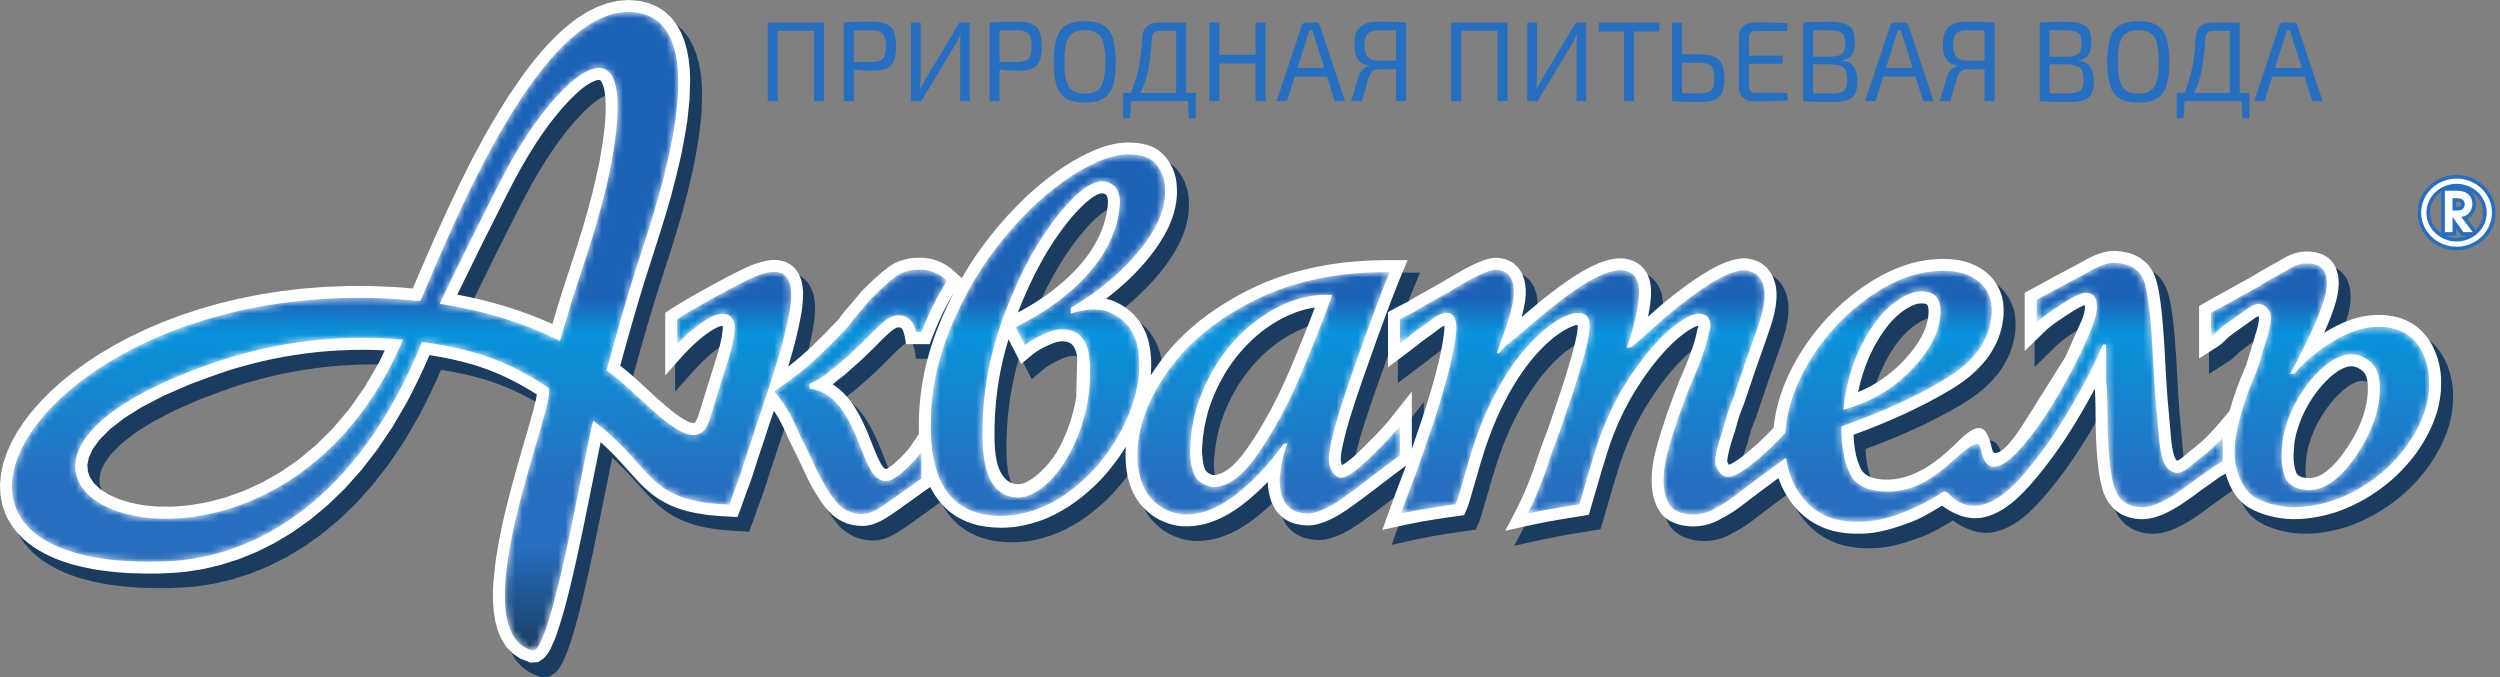 <?xml version="1.0" encoding="UTF-8"?> <svg xmlns="http://www.w3.org/2000/svg" width="347" height="94" viewBox="0 0 347 94" fill="none"><rect x="0" y="0" width="347" height="94" fill="#808080" stroke="none"/><path fill-rule="evenodd" clip-rule="evenodd" d="M157.694 64.024C156.715 65.598 155.625 67.04 154.36 68.398C152.191 70.669 149.693 72.568 146.797 73.816C145.516 74.341 144.239 74.711 142.872 74.94C142.424 75.006 141.978 75.058 141.526 75.096C140.106 75.186 138.771 75.095 137.372 74.814C136.79 74.666 136.246 74.498 135.683 74.287C135.145 74.05 134.656 73.799 134.15 73.498L133.228 72.828C132.134 71.865 131.277 70.798 130.645 69.476C130.076 69.857 129.526 70.239 128.978 70.648C128.07 71.308 127.149 71.956 126.234 72.609C125.091 73.417 123.914 74.262 122.563 74.681C122.338 74.741 122.117 74.79 121.885 74.83C120.933 74.95 120.04 74.833 119.124 74.555C118.318 74.256 117.689 73.886 117.031 73.332C115.929 72.3 115.101 70.992 114.351 69.692C113.804 68.715 113.328 67.728 112.866 66.711C112.258 65.389 111.601 64.089 110.953 62.787C110.384 61.434 109.752 60.115 108.934 58.89C108.474 60.249 108.003 61.6 107.574 62.969C107.184 64.222 106.719 65.448 106.348 66.708C106.065 67.651 105.737 68.576 105.394 69.501C105.261 69.816 105.145 70.138 105.033 70.464C104.673 71.534 104.276 72.59 103.882 73.65C102.432 73.573 101.003 73.497 99.559 73.335C98.682 73.207 97.835 73.053 96.97 72.854C96.227 72.646 95.528 72.416 94.808 72.133C94.177 71.842 93.595 71.538 92.999 71.179C92.467 70.817 91.974 70.445 91.479 70.033C91.022 69.62 90.588 69.199 90.158 68.758C88.419 66.899 86.812 64.926 84.881 63.253C83.748 68.761 82.696 74.284 81.481 79.777C80.666 83.364 79.839 86.964 78.594 90.432L77.928 91.951L77.547 92.595L77.05 93.205L76.224 93.776L75.151 93.852L73.731 93.295L72.668 92.578L71.797 91.665L71.124 90.61L70.628 89.45L70.282 88.208L70.064 86.895L69.954 85.518L69.936 84.08L70.002 82.588L70.341 79.471C70.603 77.831 70.906 76.218 71.247 74.594C71.866 71.902 72.561 69.246 73.306 66.589C73.835 64.746 74.373 62.91 74.909 61.07C75.326 59.604 75.764 58.137 76.039 56.635C74.392 55.586 72.712 54.667 70.928 53.867C69.767 53.369 68.602 52.936 67.395 52.555C65.331 51.938 63.254 51.502 61.125 51.165C60.181 53.415 59.112 55.579 57.98 57.737L55.979 61.16L53.876 64.284L51.681 67.115L49.405 69.665L47.059 71.94L44.654 73.948L42.202 75.699L39.716 77.199L37.207 78.458L34.688 79.484L32.169 80.287L29.666 80.875L27.189 81.259C25.984 81.376 24.799 81.447 23.587 81.484C22.14 81.503 20.706 81.485 19.258 81.421C17.665 81.317 16.113 81.154 14.536 80.901C13.435 80.695 12.369 80.453 11.29 80.152C10.565 79.924 9.862 79.679 9.154 79.402C8.089 78.939 7.128 78.435 6.154 77.8C5.64 77.429 5.166 77.052 4.691 76.631C4.26 76.205 3.873 75.782 3.492 75.312C3.149 74.835 2.854 74.37 2.569 73.856L2.31 73.311L1.847 71.997L1.58 70.594L1.515 69.159L1.643 67.704L1.953 66.241L2.435 64.778L3.08 63.318L3.881 61.866L4.831 60.425L5.927 58.998L7.164 57.591L8.538 56.206L10.046 54.849L11.686 53.526L13.453 52.24L15.345 50.998L17.358 49.806L19.49 48.67L21.737 47.594L24.097 46.587L26.565 45.652L29.14 44.797L31.818 44.029L34.596 43.353L37.47 42.775L40.437 42.302L43.495 41.94L46.639 41.697L49.867 41.576L53.174 41.587L56.559 41.734L58.804 41.922C59.46 40.407 60.109 38.888 60.762 37.372C62.715 32.884 64.752 28.464 66.974 24.102L68.897 20.525C69.904 18.764 70.937 17.037 72.019 15.32L74.247 12.082L75.402 10.565L76.586 9.129L77.798 7.786L79.041 6.546L80.314 5.42L81.622 4.42L82.969 3.56L84.357 2.856L85.788 2.326L87.261 1.993L88.768 1.879L90.288 2.006L91.6 2.327L92.789 2.84L93.841 3.536L94.739 4.389L95.48 5.369L96.072 6.451L96.53 7.611L96.87 8.84L97.106 10.127L97.25 11.467L97.313 12.853L97.224 15.743L96.9 18.745C96.663 20.287 96.39 21.805 96.081 23.333C95.636 25.33 95.145 27.301 94.61 29.275C93.808 32.1 92.934 34.895 92.017 37.684C90.775 41.459 89.653 45.276 88.579 49.102C88.249 50.276 87.923 51.453 87.603 52.629C89.163 53.834 90.603 55.223 92.052 56.555C93.421 57.803 94.79 59.062 96.363 60.05C96.653 60.211 97.608 60.781 97.947 60.535C98.216 60.249 98.329 59.892 98.462 59.529C99.283 56.884 100.089 54.235 100.934 51.596C101.33 50.32 101.69 49.004 101.831 47.672C101.841 47.471 101.876 47.281 101.796 47.092C101.386 47.123 100.929 47.381 100.574 47.574C97.887 49.172 95.908 51.701 93.849 53.983V45.285C94.878 44.606 95.909 43.966 96.973 43.347C99.371 41.96 101.808 40.632 104.284 39.392C104.899 39.088 105.517 38.814 106.152 38.556C106.84 38.32 107.475 38.144 108.19 38.012L108.824 37.959L109.444 37.977L110.047 38.077L110.624 38.267L111.16 38.549L111.632 38.913L112.025 39.34L112.336 39.806L112.742 40.787C112.864 41.3 112.936 41.767 112.979 42.29C113.005 43.333 112.91 44.31 112.752 45.339C112.31 47.849 111.652 50.341 110.907 52.778C113.432 50.859 115.656 48.569 117.845 46.283C118.313 45.625 118.808 44.993 119.347 44.391C119.943 43.731 120.503 43.043 121.061 42.35C122.272 41.144 123.509 39.927 124.888 38.91C125.184 38.704 125.478 38.527 125.798 38.36C127.416 37.6 129.28 37.464 131.011 37.874C131.734 38.087 132.336 38.361 132.974 38.757C133.719 39.272 134.336 39.876 135.002 40.491C137.377 36.361 140.379 32.61 143.814 29.313C145.863 27.383 148.034 25.677 150.452 24.23C152.959 22.769 155.791 21.495 158.758 21.681C159.698 21.723 160.523 21.876 161.398 22.231C161.708 22.378 161.986 22.533 162.274 22.717C163.705 23.775 164.549 25.38 164.806 27.123C164.86 27.641 164.88 28.169 164.88 28.689C164.83 30.42 164.379 31.968 163.651 33.53C162.304 36.273 160.312 38.634 158.12 40.739C157.134 41.664 156.111 42.531 155.033 43.347C156.29 43.639 157.317 44.208 158.314 45.014L158.91 45.562C159.656 46.358 160.15 47.139 160.577 48.141L160.868 49.005C161.288 50.63 161.389 52.318 161.24 53.987C162.105 52.621 163.043 51.349 164.103 50.125C165.234 48.863 166.434 47.72 167.742 46.639L168.556 45.997C171.225 43.989 174.106 42.346 177.183 41.045C178.286 40.599 179.395 40.204 180.533 39.849C182.925 39.141 185.318 38.658 187.794 38.345C189.77 38.121 191.731 38.008 193.722 37.985L196.882 37.988C196.136 39.776 195.398 41.553 194.707 43.36C193.274 47.136 191.906 50.941 190.58 54.754C189.574 57.682 188.559 60.652 187.887 63.676C187.77 64.235 187.657 64.794 187.623 65.365C187.62 65.696 187.616 66.138 187.8 66.434C188.8 65.883 189.673 65.027 190.49 64.241C191.776 62.975 193.073 61.699 194.239 60.317L197.477 56.224V64.201C198.417 61.482 199.35 58.77 200.161 56.005C200.883 53.511 201.568 50.969 201.91 48.388C201.96 47.962 202.038 47.501 201.976 47.07C201.441 47.313 200.972 47.758 200.507 48.104C199.745 48.669 198.942 49.179 198.226 49.8C197.912 50.035 197.602 50.277 197.291 50.515C196.249 51.301 195.211 52.085 194.171 52.871V45.215C194.978 44.755 195.759 44.317 196.597 43.918C196.914 43.769 197.164 43.642 197.443 43.428C198.615 42.784 199.764 42.097 200.939 41.455C202.124 40.811 203.259 40.082 204.439 39.421C205.01 39.108 205.587 38.807 206.178 38.529C207.084 38.112 208.005 37.735 209.012 37.66C209.47 37.653 209.883 37.722 210.332 37.821C210.817 37.983 211.177 38.154 211.609 38.43L212.299 39.09L212.797 39.891L213.108 40.769C213.302 41.703 213.356 42.617 213.221 43.563C213.097 44.347 212.934 45.121 212.726 45.884C215.406 43.596 218.142 41.31 221.19 39.522C222.966 38.52 225.005 37.534 227.101 37.778C227.511 37.858 227.864 37.958 228.255 38.106C228.642 38.298 228.944 38.489 229.282 38.758C229.591 39.063 229.816 39.34 230.052 39.704C230.244 40.078 230.38 40.417 230.501 40.819C230.59 41.223 230.645 41.599 230.678 42.01C230.716 43.297 230.522 44.586 230.253 45.841C232.572 43.745 235.034 41.775 237.662 40.075C239.39 38.989 241.267 37.922 243.34 37.736C244.23 37.709 244.977 37.91 245.773 38.297C246.152 38.53 246.447 38.757 246.771 39.063C247.059 39.396 247.275 39.703 247.493 40.084C247.738 40.618 247.891 41.099 248.012 41.673C248.392 44.227 247.448 46.758 246.615 49.13C245.694 51.728 244.774 54.324 243.915 56.941C243.824 57.218 243.734 57.494 243.644 57.769C243.108 58.992 242.712 60.229 242.392 61.523C241.97 62.786 241.547 64.06 241.312 65.373C241.284 65.566 241.254 65.76 241.253 65.958C241.31 66.104 241.378 66.263 241.476 66.389C242.05 66.197 242.605 65.784 243.091 65.434C244.748 64.186 246.279 62.77 247.696 61.255C248.177 56.156 250.7 51.349 253.889 47.423C254.238 47.004 254.596 46.592 254.964 46.186C257.196 43.779 259.75 41.714 262.632 40.131C263.971 39.421 265.324 38.852 266.782 38.43C268.169 38.056 269.527 37.849 270.965 37.814C271.868 37.809 272.716 37.871 273.606 38.03L274.422 38.229C275.509 38.575 276.381 39.021 277.275 39.732L277.857 40.282C278.608 41.132 279.058 41.945 279.384 43.031L279.547 43.818C279.763 45.587 279.495 47.228 278.873 48.885C278.462 49.879 277.968 50.746 277.336 51.614C276.645 52.505 275.9 53.272 275.05 54.008C274.109 54.785 273.134 55.449 272.091 56.076C267.862 58.575 263.389 60.541 258.783 62.228C258.851 63.782 259.07 65.42 259.744 66.839C260.028 67.409 260.365 67.719 260.932 68.008C262.087 68.495 263.39 68.52 264.623 68.374C266.164 68.137 267.499 67.581 268.841 66.796C270.287 65.903 271.549 64.852 272.769 63.67C275.597 60.768 276.933 60.361 277.777 63.292C278.043 64.217 278.044 64.819 278.526 64.764C279.994 64.597 282.095 61.139 282.78 60.046L288.192 51.425L290.538 46.154C290.711 45.62 290.958 44.944 290.9 44.37L290.885 44.215C289.959 44.565 289.081 45.166 288.256 45.699C287.334 46.307 286.392 46.927 285.563 47.657L282.545 50.6V42.517C285.14 41.082 287.761 39.689 290.38 38.295C291.894 37.405 293.608 36.562 295.414 36.732C296.063 36.787 296.642 36.891 297.269 37.071C297.728 37.239 298.121 37.421 298.545 37.664C298.947 37.944 299.27 38.215 299.614 38.565C299.924 38.943 300.163 39.295 300.402 39.723C300.998 41.039 301.205 42.478 301.4 43.9C301.9 47.733 301.992 51.605 302.242 55.457C302.397 57.916 302.675 60.364 302.87 62.82C302.954 63.631 303.054 64.452 303.317 65.227C303.384 65.401 303.531 65.758 303.71 65.839C304.127 65.672 304.554 65.287 304.893 65C305.638 64.342 306.442 63.765 307.186 63.101C308.583 61.84 309.738 60.365 310.964 58.935C311.542 56.883 312.28 54.865 313.132 52.909L313.262 52.616C313.767 50.957 314.267 49.296 314.775 47.637C314.91 47.125 315.036 46.605 315.061 46.073C315.062 45.914 315.075 45.884 314.963 45.76C314.59 45.928 314.247 46.198 313.926 46.444C312.922 47.156 311.9 47.841 310.93 48.595C310.779 48.72 310.638 48.856 310.5 48.991C310.155 49.334 309.814 49.651 309.418 49.929L306.754 51.638V44.355C308.966 43.062 311.236 41.872 313.47 40.613C313.824 40.413 314.178 40.212 314.533 40.01C315.819 39.162 317.218 38.511 318.53 37.702C319.289 37.266 320.024 36.979 320.891 36.837C321.568 36.758 322.193 36.79 322.872 36.88L323.89 37.194L324.366 37.452L324.803 37.78L325.186 38.172L325.504 38.616L325.751 39.096L326.05 40.115L326.135 41.185C326.098 42.105 325.972 42.936 325.725 43.813C325.298 45.279 324.72 46.693 324.096 48.082C325.315 47.325 326.549 46.683 327.911 46.217C328.196 46.124 328.483 46.038 328.773 45.96C330.621 45.493 332.476 45.45 334.334 45.925L334.946 46.12C336.271 46.632 337.295 47.357 338.214 48.439C339.72 50.356 340.394 52.814 340.351 55.23C340.336 56.55 340.137 57.794 339.775 59.06C338.566 63 336.002 66.444 332.834 69.037C330.887 70.591 328.766 71.841 326.435 72.727L325.809 72.948C323.575 73.672 321.18 74.082 318.831 73.891L318.086 73.804C316.386 73.54 314.719 73.051 313.275 72.094L312.624 71.555C311.534 70.439 310.845 69.122 310.439 67.62C310.182 67.765 309.918 67.877 309.676 68.043C308.747 68.689 307.848 69.377 306.911 70.011C306.048 70.668 305.176 71.301 304.268 71.894C302.705 72.888 300.995 73.819 299.11 73.941C298.69 73.951 298.288 73.921 297.872 73.878C297.175 73.752 296.624 73.581 295.986 73.278L295.165 72.727C294.779 72.376 294.483 72.046 294.172 71.629C293.899 71.185 293.691 70.771 293.493 70.291C293.048 68.956 292.849 67.562 292.693 66.17C292.506 64.394 292.424 62.619 292.392 60.833C292.369 59.168 292.4 57.502 292.277 55.838C290.492 59.165 288.564 62.395 286.329 65.439C285.614 66.404 284.872 67.348 284.101 68.27C282.115 70.621 279.69 73.204 276.514 73.75C275.733 73.853 275.05 73.81 274.282 73.646C273.265 73.385 272.408 72.968 271.533 72.397L271.085 72.065C269.948 72.748 268.79 73.446 267.586 74.003C267.339 74.113 267.09 74.218 266.838 74.315C264.6 75.153 262.271 75.927 259.857 75.954C258.53 75.991 257.276 75.889 255.985 75.58C255.682 75.499 255.386 75.41 255.09 75.311C253.31 74.665 251.895 73.689 250.655 72.261C249.661 71.072 248.855 69.704 248.375 68.226C246.902 69.312 245.426 70.399 243.982 71.523C242.914 72.338 241.788 73.196 240.569 73.772C238.447 75.136 235.637 75.351 233.369 74.223C232.914 73.951 232.571 73.682 232.201 73.303C230.961 71.77 230.648 69.694 230.796 67.777C230.818 66.486 231.127 65.199 231.447 63.956C232.282 60.864 233.395 57.847 234.546 54.858C234.874 54.127 235.19 53.389 235.493 52.645C236.148 51.002 236.794 49.336 237.118 47.588C237.171 47.419 237.23 47.255 237.257 47.079C236.992 47.134 236.762 47.243 236.521 47.361C235.116 48.129 233.889 49.244 232.788 50.395C231.148 52.157 229.722 54.116 228.456 56.159C226.825 58.841 225.546 61.7 224.601 64.691C224.1 66.278 223.631 67.876 223.167 69.475C222.796 70.763 222.412 72.049 222.041 73.338C219.376 73.762 216.699 74.179 214.06 74.747L210.44 75.554C211.166 74.163 211.925 72.784 212.599 71.369C213.417 69.599 214.147 67.781 214.745 65.926C215.254 64.38 215.806 62.855 216.399 61.339C217.211 58.896 218.088 56.476 218.852 54.015C219.356 52.385 219.85 50.744 220.223 49.077C220.363 48.427 220.534 47.647 220.508 46.983C220.152 46.983 219.759 47.156 219.442 47.294C217.286 48.315 215.486 50.134 213.986 51.952C212.441 53.871 211.171 55.993 210.069 58.19C208.79 60.775 207.827 63.44 207.012 66.201C206.505 67.912 206.035 69.636 205.516 71.345C205.4 71.725 205.285 72.11 205.134 72.479L204.731 73.383C201.973 73.762 199.217 74.154 196.496 74.739L193.388 75.432C194.348 72.74 195.302 70.054 196.35 67.395C196.458 67.097 196.567 66.798 196.673 66.5C193.962 68.492 191.349 70.618 188.594 72.549C187.173 73.524 185.595 74.423 183.887 74.752C183.006 74.881 182.197 74.784 181.33 74.592L180.766 74.403L180.228 74.152L179.725 73.837L179.264 73.462L178.856 73.031L178.503 72.553L177.967 71.49C177.669 70.582 177.503 69.728 177.478 68.772C176.372 69.923 175.179 70.994 173.915 71.97C172.282 73.2 170.568 74.147 168.577 74.654C167.542 74.89 166.551 74.991 165.491 74.917L164.665 74.8C163.535 74.556 162.614 74.176 161.643 73.549C160.938 73.043 160.331 72.495 159.777 71.828C158.781 70.556 158.238 69.161 157.944 67.583C157.739 66.354 157.697 65.142 157.769 63.9L157.694 64.024ZM129.068 62.092C128.954 58.831 129.311 55.626 130.063 52.452C130.296 51.516 130.559 50.593 130.853 49.672C131.667 47.218 132.693 44.859 133.872 42.558C132.805 44.325 131.915 46.192 131.147 48.105L130.546 49.646H127.273C127.148 49.012 127.092 48.292 126.834 47.69C126.442 46.959 125.722 47.436 125.251 47.814C124.366 48.546 123.588 49.382 122.78 50.192C121.862 51.099 120.939 51.996 119.958 52.833C119.266 53.431 118.598 54.097 117.831 54.598C117.597 54.823 117.344 55.025 117.086 55.222C119.599 56.807 120.97 59.597 122.071 62.251C122.606 63.568 123.061 64.927 123.748 66.176C123.858 66.367 124.237 67.038 124.496 66.971C124.95 66.822 125.398 66.421 125.75 66.116C126.513 65.429 127.265 64.695 127.874 63.868L129.068 62.092ZM267.06 50.397C268.282 48.771 269.294 46.904 269.192 44.809C269.119 44.203 269.073 44.064 268.468 43.994C268.053 43.979 267.762 44.004 267.364 44.127C265.91 44.65 264.665 45.762 263.677 46.916C261.489 49.627 260.114 52.908 259.417 56.301C261.684 55.395 263.723 53.973 265.446 52.249C266.018 51.659 266.555 51.048 267.06 50.397ZM52.168 50.428C49.949 50.427 47.761 50.532 45.551 50.745C43.431 50.977 41.348 51.3 39.257 51.722C37.272 52.149 35.325 52.655 33.383 53.251C31.498 53.855 29.652 54.571 27.795 55.257L24.199 56.825L21.183 58.393L18.721 59.941L16.79 61.443L15.362 62.869L14.401 64.185L13.853 65.359L13.645 66.379L13.704 67.278L14.001 68.119L14.555 68.942L15.392 69.739L16.514 70.478L17.907 71.122L19.544 71.639L21.395 72.004L23.43 72.197L25.62 72.201L27.935 72L30.347 71.578L32.829 70.921L35.356 70.017L37.901 68.852L40.438 67.411L42.944 65.681L45.392 63.648L47.759 61.297L50.021 58.611L52.151 55.575L54.126 52.173L54.912 50.513C53.999 50.46 53.084 50.44 52.168 50.428ZM82.377 33.587C83.303 30.485 84.128 27.374 84.742 24.194C85.263 21.299 85.746 18.309 85.537 15.358C85.463 14.663 85.372 13.992 85.074 13.352C84.83 12.923 84.746 12.918 84.265 13.034C82.969 13.469 81.853 14.52 80.891 15.453C77.107 19.304 74.357 24.021 71.919 28.801C69.567 33.436 67.248 38.096 64.981 42.773C69.503 43.625 74 44.94 78.187 46.858C78.694 45.146 79.199 43.429 79.752 41.731C80.644 39.021 81.549 36.318 82.377 33.587ZM320.411 61.458C320.105 62.401 319.946 63.32 319.901 64.308C319.808 65.382 319.857 66.494 320.241 67.514C320.517 68.092 321.281 68.183 321.85 68.239C323.836 68.305 325.449 66.506 326.555 65.072C328.643 62.267 330.339 58.861 330.161 55.276C330.107 54.647 330.009 53.942 329.55 53.468C328.908 52.896 328.228 52.593 327.37 52.775C326.17 53.09 325.093 54.033 324.244 54.894C322.494 56.756 321.146 59.009 320.411 61.458ZM174.02 64.95C174.646 64.137 175.208 63.287 175.761 62.423C177.632 59.468 179.205 56.378 180.569 53.157C181.768 50.317 182.932 47.456 184.017 44.567C183.274 44.665 182.548 44.85 181.837 45.073C177.702 46.461 174.284 49.488 171.922 53.099C170.757 54.935 169.854 56.854 169.216 58.932C168.755 60.519 168.483 62.092 168.384 63.74C168.366 64.152 168.313 64.608 168.383 65.016C168.436 65.397 168.439 65.781 168.515 66.16C168.585 66.458 168.662 66.764 168.786 67.046C169.03 67.51 169.605 67.845 170.131 67.813C171.166 67.697 172.011 67.055 172.753 66.366C173.21 65.919 173.622 65.449 174.02 64.95ZM142.789 45.263C146.373 43.371 149.711 40.905 152.216 37.694C153.493 36.003 154.441 34.229 154.968 32.169C155.138 31.441 155.273 30.703 155.297 29.952C155.281 29.37 155.247 28.796 154.56 28.712C153.973 28.685 153.294 29.166 152.846 29.491C151.891 30.224 151.074 31.095 150.289 32.005C146.995 35.909 144.632 40.523 142.789 45.263ZM141.497 48.969C140.296 52.837 139.666 56.857 139.562 60.902C139.544 62.318 139.517 63.76 139.722 65.163C139.961 66.795 140.696 68.932 142.668 69.091C144.482 69.237 147.103 66.406 148.05 64.865C149.503 62.501 150.437 59.762 150.889 57.058L151.04 51.466C150.902 50.716 150.734 49.947 150.061 49.499C148.942 48.941 147.826 49.413 146.793 49.902C146.147 50.219 145.504 50.557 144.934 51.002L143.254 52.396L141.497 48.969Z" fill="#193C60" stroke="#193C60" stroke-width="0.288" stroke-miterlimit="22.926"></path><path fill-rule="evenodd" clip-rule="evenodd" d="M150.128 44.624V45.401C151.379 45.013 152.457 44.818 153.363 44.818C155.002 44.818 156.458 45.454 157.731 46.727C159.003 48 159.639 49.888 159.639 52.389C159.682 55.409 158.798 58.59 156.987 61.934C155.175 65.277 152.791 68.027 149.836 70.183C146.882 72.34 143.765 73.44 140.486 73.483C134.145 73.483 130.888 69.58 130.715 61.772C130.586 56.983 131.481 52.238 133.401 47.536C135.32 42.834 137.811 38.628 140.874 34.918C143.937 31.209 147.108 28.308 150.386 26.215C153.665 24.123 156.425 23.163 158.668 23.336C160.265 23.379 161.419 23.886 162.13 24.857C162.843 25.827 163.199 26.852 163.199 27.93C163.414 30.519 162.282 33.366 159.801 36.471C157.321 39.577 154.096 42.295 150.128 44.624ZM279.711 66.159C280.438 65.721 281.32 64.895 282.358 63.682C284.018 61.74 285.647 59.389 287.243 56.629C288.84 53.868 290.155 51.323 291.19 48.993C292.226 46.663 292.679 45.067 292.549 44.205C292.506 43.083 291.989 42.523 290.996 42.523C290.478 42.479 289.368 43.008 287.664 44.108C285.96 45.208 284.806 46.059 284.202 46.663V43.493C285.065 43.019 287.394 41.767 291.19 39.74C292.916 38.705 294.274 38.252 295.267 38.381C297.467 38.511 298.804 39.535 299.279 41.455C299.753 43.375 300.098 46.491 300.314 50.805C300.53 54.774 300.681 57.147 300.767 57.923C300.81 58.441 300.875 59.13 300.961 59.993C301.048 60.856 301.133 61.849 301.22 62.97C301.392 64.739 301.695 65.925 302.126 66.529C302.471 67.09 302.946 67.413 303.549 67.499C304.153 67.629 305.124 67.068 306.461 65.817C307.453 65.083 308.294 64.372 308.984 63.682C309.46 63.207 309.804 62.84 310.02 62.582V65.946C309.588 66.206 309.265 66.377 309.049 66.464C308.661 66.723 308.144 67.09 307.496 67.564C306.849 68.038 306.331 68.405 305.943 68.664C304.261 69.958 302.859 70.886 301.738 71.447C300.616 72.007 299.667 72.288 298.89 72.288C296.69 72.288 295.332 71.166 294.813 68.923C294.296 66.68 294.037 63.466 294.037 59.282C294.037 57.297 293.973 55.831 293.843 54.881V50.74V49.705H293.39C292.398 52.121 290.877 55.087 288.829 58.602C286.78 62.118 284.558 65.245 282.164 67.984C279.769 70.724 277.552 72.043 275.654 72.086C272.904 72.086 272.152 70.243 271.503 70.106C271.243 70.051 270.979 70.355 269.814 71.022C266.965 72.652 263.128 74.295 259.824 74.296C256.502 74.428 253.91 73.442 252.049 71.338C250.624 69.727 249.745 67.76 249.411 65.435C248.708 65.91 246.766 67.342 243.582 69.73C241.899 71.067 240.627 71.93 239.764 72.319C238.858 72.923 237.845 73.246 236.723 73.289C234.825 73.289 233.606 72.739 233.067 71.64C232.528 70.54 232.323 69.278 232.452 67.854C232.452 65.87 233.66 61.75 236.076 55.495C236.723 54.072 237.349 52.519 237.952 50.836C238.34 49.672 238.599 48.722 238.729 47.989C238.987 47.256 238.987 46.674 238.729 46.242C238.642 45.897 238.319 45.639 237.758 45.466C236.852 45.207 235.45 45.854 233.552 47.407C231.654 48.96 229.724 51.213 227.761 54.169C225.798 57.124 224.234 60.413 223.069 64.036C222.552 65.676 221.948 67.703 221.258 70.119C221.128 70.593 221.032 70.927 220.967 71.122C220.902 71.316 220.827 71.564 220.74 71.866C217.505 72.384 215.111 72.815 213.558 73.16C214.248 71.866 215.068 69.946 216.016 67.401C216.534 65.719 217.181 63.885 217.958 61.901C218.475 60.348 218.842 59.269 219.058 58.666C219.274 58.062 219.532 57.307 219.834 56.401C221.215 52.131 221.97 49.305 222.099 47.924C222.358 46.242 221.905 45.38 220.74 45.336C219.964 45.25 218.918 45.606 217.602 46.404C216.286 47.202 214.884 48.432 213.396 50.092C211.908 51.753 210.473 53.877 209.093 56.466C207.713 59.054 206.548 61.944 205.598 65.137C205.124 66.733 204.693 68.22 204.304 69.602C203.917 70.939 203.679 71.693 203.593 71.866C200.444 72.297 197.899 72.729 195.958 73.16C196.605 71.349 197.252 69.623 197.899 67.984C198.33 66.819 199.258 64.144 200.681 59.959C202.493 54.309 203.485 50.167 203.658 47.536C203.658 46.285 203.334 45.552 202.687 45.336C201.997 45.12 201.005 45.552 199.711 46.63C199.193 47.019 198.729 47.353 198.319 47.633C197.909 47.913 197.532 48.205 197.187 48.507C197.014 48.636 196.831 48.776 196.637 48.928C196.443 49.078 196.173 49.283 195.828 49.542V46.178C196.13 46.005 196.41 45.854 196.669 45.724C196.928 45.595 197.219 45.454 197.543 45.304C197.866 45.153 198.136 44.991 198.352 44.818C198.826 44.56 199.301 44.29 199.775 44.01C200.25 43.73 200.724 43.46 201.198 43.201C201.673 42.942 202.148 42.683 202.622 42.425C206.073 40.268 208.295 39.232 209.287 39.318C211.013 39.448 211.789 40.699 211.617 43.072C211.444 44.365 211.077 45.811 210.517 47.407C210.258 48.183 209.956 49.046 209.61 49.995C209.524 50.167 209.47 50.297 209.449 50.383C209.427 50.47 209.373 50.642 209.287 50.901H209.61C210.129 50.211 210.624 49.715 211.099 49.413C211.401 49.154 212.005 48.658 212.911 47.924C213.428 47.45 214.55 46.501 216.276 45.077C220.935 41.238 224.364 39.34 226.564 39.383C228.117 39.513 228.937 40.418 229.023 42.101C229.066 43.05 228.893 44.377 228.505 46.08C228.117 47.784 227.707 49.133 227.275 50.124H227.793C228.527 49.607 229.131 49.11 229.604 48.636C230.295 48.033 230.888 47.504 231.385 47.051C231.881 46.597 232.28 46.242 232.582 45.983C237.802 41.584 241.49 39.383 243.647 39.383C245.286 39.513 246.213 40.484 246.429 42.295C246.515 43.33 246.321 44.646 245.847 46.242C245.544 47.191 245.048 48.614 244.358 50.513C243.495 52.972 242.741 55.193 242.093 57.178C241.576 58.342 241.145 59.636 240.8 61.06C239.85 63.864 239.462 65.633 239.635 66.366C239.98 67.358 240.476 67.919 241.123 68.048C241.813 68.22 242.999 67.638 244.682 66.301C246.301 65.014 247.84 63.566 249.3 61.96C249.518 58.776 250.578 55.566 252.481 52.331C254.63 48.675 257.421 45.629 260.855 43.192C264.288 40.755 267.667 39.515 270.989 39.47C273.205 39.426 274.944 39.936 276.207 40.999C277.47 42.062 278.057 43.524 277.968 45.385C277.747 48.974 275.631 51.987 271.621 54.424C267.611 56.861 262.771 59.076 257.1 61.07C257.1 63.906 257.509 66.121 258.33 67.716C259.149 69.311 260.866 70.109 263.48 70.109C267.438 70.109 270.166 68.03 272.96 65.507C273.993 64.574 275.069 63.677 275.712 63.504C276.205 63.371 276.38 63.75 276.48 64.265C276.827 66.048 277.565 67.453 279.711 66.159ZM257.366 58.744C261.132 57.725 264.299 55.864 266.869 53.161C269.439 50.459 270.768 47.867 270.857 45.385C270.946 43.348 270.081 42.328 268.265 42.328C267.069 42.284 265.684 42.893 264.111 44.155C262.538 45.419 261.109 47.346 259.825 49.938C258.54 52.529 257.72 55.465 257.366 58.744ZM57.444 49.038C47.987 48.139 38.994 49.571 31.457 52.138C-17.449 68.796 38.838 92.804 57.444 49.038ZM79.228 49.197C79.732 47.462 80.313 45.513 80.971 43.355C82.076 39.818 85.007 31.817 86.371 24.497C88.276 14.285 86.881 10.831 84.124 11.363C80.797 12.005 75.486 18.454 71.596 25.837C70.717 27.355 62.637 43.67 62.556 44.034C68.826 45.021 74.431 46.764 79.228 49.197ZM89.72 39.39C88.415 43.572 87.078 48.204 85.71 53.283C90.925 56.922 97.998 66.563 100.032 60.059C101.002 56.956 101.763 54.376 102.435 52.342C102.826 51.157 103.824 47.689 103.4 46.63C102.158 43.11 96.719 48.307 95.506 49.672V46.178C97.097 45.12 101.932 42.395 105.347 40.715C113.353 36.777 111.379 44.361 110.324 48.701C109.936 50.297 109.332 52.346 108.512 54.848C107.908 56.746 107.412 58.245 107.024 59.345C106.635 60.445 106.204 61.772 105.73 63.325C105.298 64.533 104.975 65.503 104.759 66.237C104.544 66.97 104.242 67.854 103.854 68.89C103.724 69.191 103.573 69.602 103.4 70.119C103.228 70.637 103.012 71.24 102.753 71.93C90.965 71.459 92.578 66.902 83.856 60.269C82.732 64.317 77.98 92.886 75.408 92.172C65.045 89.302 79.244 56.978 77.617 55.687C71.52 51.617 66.427 50.218 60.095 49.339C51.212 71.343 36.904 79.312 24.684 79.793C12.424 80.274 5.84 77.212 3.844 72.678C-1.259 61.094 23.289 39.87 59.846 43.672C63.706 35.045 76.574 1.435 90.02 3.646C101.914 5.601 91.589 33.382 89.72 39.39ZM129.413 64.554V68.307C128.895 68.652 128.495 68.933 128.215 69.148C127.935 69.364 127.601 69.602 127.213 69.86C125.142 71.37 123.999 72.168 123.783 72.254C122.834 72.901 121.972 73.225 121.195 73.225C119.728 73.225 118.52 72.653 117.571 71.51C116.622 70.367 115.673 68.803 114.724 66.819C114.508 66.301 114.174 65.579 113.721 64.651C113.268 63.724 112.847 62.872 112.46 62.095C111.467 59.679 110.303 57.717 108.965 56.207C111.251 54.654 113.063 53.263 114.4 52.033C115.738 50.804 117.312 49.24 119.124 47.342C119.642 46.609 120.127 45.994 120.58 45.498C121.033 45.002 121.604 44.322 122.295 43.46C123.805 41.95 124.991 40.882 125.854 40.257C126.716 39.631 127.752 39.318 128.96 39.318C130.469 39.232 131.807 39.75 132.971 40.871C131.634 42.942 130.448 45.315 129.413 47.989H128.635C128.507 47.213 128.227 46.63 127.795 46.242C127.364 45.854 126.889 45.66 126.371 45.66C125.94 45.617 125.444 45.746 124.883 46.047C124.408 46.307 123.589 47.019 122.424 48.183C121.863 48.787 120.872 49.758 119.448 51.096C118.93 51.526 118.445 51.947 117.992 52.357C117.539 52.766 117.14 53.079 116.795 53.295C116.147 53.942 115.177 54.568 113.883 55.172V55.819C115.263 55.948 116.525 56.628 117.668 57.857C118.811 59.086 119.943 61.211 121.065 64.231C121.756 66 122.316 67.143 122.748 67.66C123.222 68.307 123.783 68.63 124.43 68.63C125.077 68.674 125.951 68.189 127.051 67.174C128.151 66.161 128.938 65.287 129.413 64.554ZM308.411 48.605V45.305C308.929 45.003 309.845 44.496 311.161 43.785C312.477 43.073 313.89 42.286 315.4 41.423C315.917 41.077 316.5 40.733 317.147 40.387C317.794 40.042 318.419 39.697 319.023 39.352C319.972 38.705 320.899 38.403 321.806 38.446C324.005 38.446 324.847 39.827 324.329 42.587C323.984 44.14 323.164 46.254 321.87 48.929C320.576 51.603 319.735 53.221 319.346 53.782H319.929C321.353 52.099 323.142 50.6 325.3 49.284C327.456 47.969 329.484 47.289 331.382 47.246C333.021 47.203 334.391 47.526 335.491 48.217C336.591 48.907 337.41 49.91 337.95 51.225C338.489 52.541 338.737 53.868 338.694 55.205C338.694 57.75 337.81 60.371 336.041 63.067C334.272 65.763 331.911 67.974 328.955 69.699C326.001 71.425 322.906 72.288 319.67 72.288C317.816 72.201 316.176 71.792 314.753 71.058C313.329 70.325 312.358 68.772 311.841 66.399C311.409 64.329 311.841 61.374 313.135 57.535C313.48 56.499 313.793 55.636 314.073 54.946C314.354 54.256 314.601 53.674 314.817 53.2C315.723 50.223 316.24 48.519 316.37 48.088C316.758 46.663 316.823 45.693 316.564 45.175C316.176 44.486 315.701 44.119 315.14 44.076C314.666 43.989 313.933 44.335 312.941 45.111C312.638 45.326 312.315 45.553 311.97 45.79C311.625 46.028 311.291 46.265 310.967 46.502C310.644 46.739 310.309 46.987 309.964 47.246C309.791 47.376 309.544 47.602 309.22 47.926C308.897 48.249 308.627 48.476 308.411 48.605ZM318.829 60.964C318.484 62 318.29 63.078 318.247 64.199C318.117 65.536 318.247 66.788 318.635 67.952C319.023 69.117 320.059 69.764 321.741 69.894C324.027 70.023 326.281 68.459 328.503 65.202C330.724 61.946 331.835 58.807 331.835 55.787C331.835 54.062 331.404 52.843 330.541 52.131C329.678 51.42 328.815 51.064 327.952 51.064C326.961 51.021 325.849 51.452 324.62 52.358C323.39 53.264 322.237 54.515 321.159 56.111C320.08 57.707 319.303 59.325 318.829 60.964ZM195.819 60.995V65.072C195.215 65.503 193.166 67.056 189.672 69.73C188.033 70.939 186.976 71.672 186.502 71.93C185.034 72.75 183.913 73.16 183.137 73.16C180.462 73.16 179.125 71.564 179.125 68.372C179.297 66.431 179.664 64.791 180.225 63.454H179.707C177.766 66.215 175.577 68.555 173.14 70.475C170.702 72.395 168.319 73.333 165.989 73.289C164.134 73.203 162.571 72.459 161.298 71.057C160.026 69.656 159.39 67.638 159.39 65.007C159.39 61.254 160.802 57.382 163.627 53.392C166.453 49.402 170.509 46.102 175.792 43.492C181.077 40.882 187.278 39.599 194.396 39.642C193.403 42.015 191.808 46.307 189.607 52.519C187.407 58.73 186.2 62.894 185.984 65.007C185.854 66.647 186.329 67.703 187.407 68.177C188.184 68.35 189.597 67.434 191.646 65.427C193.695 63.422 195.086 61.944 195.819 60.995ZM169.678 69.472C171.792 69.602 173.949 68.059 176.148 64.845C178.348 61.631 180.279 58.072 181.94 54.169C183.6 50.265 185.1 46.479 186.437 42.813C183.201 42.64 180.02 43.6 176.893 45.692C173.765 47.784 171.274 50.588 169.419 54.104C167.564 57.62 166.658 61.276 166.701 65.072C166.745 65.201 166.777 65.46 166.799 65.848C166.82 66.237 166.928 66.733 167.122 67.336C167.316 67.94 167.639 68.415 168.093 68.76C168.546 69.106 169.074 69.343 169.678 69.472ZM142.492 47.277C146.59 45.25 149.901 42.834 152.425 40.03C154.948 37.226 156.425 34.249 156.857 31.101C157.202 28.9 156.641 27.585 155.175 27.153C153.535 26.636 151.314 28.103 148.509 31.553C145.706 35.005 143.247 39.469 141.133 44.948C139.02 50.426 137.941 55.905 137.898 61.384C137.725 67.38 139.193 70.55 142.298 70.896C143.851 71.111 145.49 70.356 147.216 68.63C148.941 66.905 150.343 64.554 151.422 61.578C152.5 58.601 152.953 55.517 152.781 52.324C152.651 49.176 151.379 47.601 148.963 47.601C148.273 47.558 147.377 47.795 146.278 48.313C145.177 48.83 144.347 49.326 143.786 49.801L142.492 47.277Z" fill="#193C60" stroke="#193C60" stroke-width="0.288" stroke-miterlimit="22.926"></path><path fill-rule="evenodd" clip-rule="evenodd" d="M340.902 32.72H339.49C339.724 32.827 339.981 32.886 340.227 32.947L340.594 33L340.973 33.018L341.351 33L341.718 32.947C341.964 32.886 342.222 32.827 342.455 32.72H341.655L340.91 31.66L340.902 32.72ZM338.846 32.371V26.663L338.622 26.823L338.361 27.05L338.123 27.301L337.912 27.571L337.728 27.859L337.574 28.164L337.451 28.484L337.361 28.817L337.306 29.161L337.287 29.517L337.306 29.872L337.361 30.217L337.451 30.55L337.574 30.869L337.728 31.175L337.912 31.463L338.123 31.733L338.361 31.983L338.623 32.211L338.846 32.371ZM342.787 26.474L343.008 26.661L343.198 26.875L343.404 27.197L343.549 27.544L343.634 27.914L343.662 28.302L343.629 28.724L343.527 29.125L343.357 29.499L343.119 29.84C342.925 30.052 342.708 30.258 342.446 30.377L343.632 31.933L343.822 31.733L344.034 31.463L344.217 31.174L344.371 30.869L344.494 30.55L344.584 30.217L344.64 29.872L344.659 29.517L344.64 29.161L344.584 28.817L344.494 28.484L344.371 28.164L344.217 27.86L344.034 27.571L343.822 27.301L343.584 27.05L343.323 26.823L343.038 26.62L342.787 26.474ZM340.973 24.289L341.522 24.316L342.058 24.395L342.574 24.523L343.07 24.699L343.542 24.919L343.988 25.18L344.404 25.48L344.79 25.816L345.14 26.188L345.452 26.589L345.725 27.021L345.955 27.478L346.138 27.96L346.273 28.462L346.356 28.982L346.385 29.517L346.356 30.052L346.273 30.572L346.138 31.075L345.955 31.556L345.725 32.013L345.452 32.445L345.14 32.847L344.79 33.218L344.405 33.554L343.988 33.854L343.542 34.116L343.07 34.335L342.574 34.51L342.057 34.639L341.522 34.718L340.973 34.744L340.423 34.718L339.888 34.639L339.371 34.51L338.875 34.335L338.402 34.116L337.957 33.854L337.54 33.554L337.156 33.217L336.805 32.847L336.493 32.445L336.22 32.013L335.99 31.556L335.807 31.075L335.672 30.572L335.589 30.052L335.561 29.517L335.589 28.982L335.672 28.462L335.807 27.96L335.99 27.478L336.22 27.021L336.493 26.589L336.805 26.187L337.156 25.817L337.54 25.48L337.957 25.18L338.402 24.919L338.875 24.699L339.371 24.523L339.888 24.395L340.422 24.316L340.973 24.289ZM341.601 28.364C341.592 28.207 341.575 28.128 341.423 28.064C341.252 28.005 341.082 28.008 340.906 28.008V28.72C341.104 28.72 341.354 28.736 341.523 28.609C341.591 28.541 341.596 28.459 341.601 28.364Z" fill="#266EBF"></path><path fill-rule="evenodd" clip-rule="evenodd" d="M343.226 32.222H341.913L340.423 30.102L340.408 32.222H339.344V26.477H341.006C341.844 26.477 342.444 26.713 342.806 27.184C343.045 27.494 343.164 27.867 343.164 28.301C343.164 28.772 343.021 29.179 342.737 29.52C342.452 29.862 342.077 30.056 341.611 30.102L343.226 32.222ZM340.973 24.788C343.679 24.788 345.886 26.912 345.886 29.517C345.886 32.121 343.679 34.246 340.973 34.246C338.267 34.246 336.06 32.121 336.06 29.517C336.06 26.912 338.267 24.788 340.973 24.788ZM340.973 25.516C343.277 25.516 345.157 27.313 345.157 29.517C345.157 31.72 343.277 33.517 340.973 33.517C338.668 33.517 336.788 31.72 336.788 29.517C336.788 27.313 338.668 25.516 340.973 25.516ZM342.1 28.364C342.1 28.006 341.955 27.761 341.666 27.626C341.5 27.549 341.29 27.51 341.036 27.51H340.408V29.218H341.036C341.296 29.218 341.502 29.181 341.658 29.109C341.952 28.974 342.1 28.726 342.1 28.364Z" fill="white"></path><path fill-rule="evenodd" clip-rule="evenodd" d="M156.179 62.144C155.2 63.718 154.11 65.161 152.845 66.519C150.675 68.79 148.178 70.689 145.282 71.937C144 72.461 142.724 72.832 141.356 73.061C140.909 73.127 140.463 73.179 140.011 73.217C138.591 73.307 137.255 73.216 135.857 72.934C135.275 72.787 134.731 72.618 134.168 72.408C133.631 72.17 133.141 71.919 132.635 71.619L131.713 70.949C130.618 69.985 129.761 68.918 129.13 67.597C128.561 67.977 128.011 68.36 127.463 68.769C126.556 69.428 125.633 70.077 124.719 70.73C123.576 71.538 122.399 72.382 121.048 72.802C120.823 72.862 120.602 72.911 120.37 72.951C119.418 73.071 118.525 72.953 117.609 72.675C116.803 72.377 116.174 72.007 115.516 71.453C114.414 70.421 113.586 69.113 112.836 67.814C112.289 66.835 111.813 65.848 111.351 64.832C110.743 63.51 110.086 62.21 109.438 60.908C108.869 59.555 108.237 58.235 107.419 57.011C106.958 58.37 106.488 59.721 106.059 61.09C105.669 62.342 105.204 63.569 104.833 64.829C104.55 65.772 104.222 66.697 103.879 67.621C103.746 67.936 103.63 68.258 103.517 68.584C103.158 69.654 102.761 70.711 102.367 71.77C100.917 71.694 99.488 71.617 98.044 71.456C97.167 71.328 96.32 71.174 95.455 70.974C94.711 70.767 94.013 70.537 93.293 70.253C92.662 69.963 92.08 69.658 91.484 69.299C90.951 68.937 90.459 68.566 89.963 68.154C89.507 67.741 89.073 67.32 88.643 66.879C86.904 65.019 85.297 63.047 83.366 61.374C82.233 66.882 81.181 72.405 79.966 77.898C79.151 81.484 78.324 85.085 77.079 88.552L76.413 90.072L76.032 90.716L75.535 91.326L74.709 91.897L73.636 91.973L72.216 91.415L71.152 90.698L70.282 89.786L69.609 88.731L69.112 87.571L68.767 86.329L68.549 85.016L68.438 83.638L68.421 82.2L68.487 80.708L68.826 77.592C69.088 75.952 69.391 74.338 69.732 72.715C70.351 70.023 71.046 67.367 71.791 64.71C72.32 62.867 72.858 61.031 73.394 59.191C73.811 57.724 74.249 56.258 74.524 54.756C72.877 53.707 71.197 52.788 69.413 51.987C68.252 51.49 67.086 51.057 65.88 50.676C63.816 50.059 61.739 49.623 59.61 49.286C58.666 51.535 57.597 53.7 56.464 55.858L54.464 59.281L52.361 62.404L50.165 65.236L47.89 67.786L45.544 70.061L43.139 72.069L40.688 73.819L38.201 75.319L35.692 76.578L33.172 77.604L30.654 78.408L28.151 78.996L25.674 79.38C24.469 79.496 23.284 79.568 22.072 79.605C20.625 79.624 19.191 79.606 17.743 79.541C16.15 79.438 14.598 79.275 13.021 79.022C11.92 78.816 10.854 78.574 9.774 78.273C9.049 78.045 8.347 77.8 7.639 77.522C6.574 77.059 5.612 76.556 4.639 75.921C4.125 75.55 3.65 75.172 3.176 74.752C2.744 74.326 2.358 73.903 1.977 73.433C1.634 72.956 1.338 72.491 1.055 71.977L0.795 71.432L0.332 70.118L0.065 68.715L0 67.279L0.128 65.825L0.438 64.362L0.92 62.899L1.565 61.439L2.366 59.987L3.316 58.546L4.412 57.12L5.649 55.711L7.023 54.327L8.531 52.97L10.171 51.646L11.938 50.361L13.83 49.119L15.843 47.927L17.975 46.791L20.222 45.715L22.582 44.707L25.05 43.773L27.625 42.918L30.303 42.15L33.081 41.474L35.955 40.896L38.922 40.423L41.98 40.061L45.124 39.818L48.351 39.697L51.659 39.708L55.044 39.854L57.289 40.043C57.945 38.528 58.593 37.009 59.246 35.492C61.199 31.005 63.236 26.585 65.458 22.223L67.382 18.645C68.389 16.885 69.422 15.157 70.504 13.441L72.731 10.203L73.887 8.685L75.071 7.25L76.283 5.907L77.525 4.667L78.799 3.541L80.107 2.541L81.453 1.681L82.842 0.977L84.273 0.447L85.746 0.114L87.253 -2.741e-06L88.773 0.126L90.085 0.448L91.274 0.961L92.325 1.657L93.224 2.51L93.965 3.49L94.557 4.571L95.016 5.732L95.356 6.961L95.591 8.248L95.735 9.587L95.797 10.974L95.709 13.864L95.385 16.866C95.148 18.408 94.875 19.926 94.566 21.454C94.121 23.451 93.63 25.422 93.094 27.395C92.292 30.221 91.418 33.015 90.502 35.804C89.26 39.58 88.138 43.397 87.064 47.222C86.733 48.396 86.408 49.574 86.088 50.75C87.648 51.954 89.087 53.344 90.536 54.676C91.905 55.925 93.275 57.183 94.848 58.17C95.138 58.331 96.092 58.902 96.432 58.655C96.701 58.37 96.814 58.013 96.946 57.65C97.767 55.005 98.573 52.355 99.419 49.717C99.815 48.441 100.175 47.125 100.315 45.792C100.326 45.591 100.361 45.401 100.281 45.213C99.871 45.244 99.414 45.502 99.059 45.695C96.372 47.294 94.393 49.821 92.333 52.104V43.406C93.363 42.727 94.393 42.087 95.458 41.467C97.856 40.081 100.293 38.753 102.769 37.513C103.385 37.209 104.002 36.935 104.637 36.677C105.325 36.441 105.959 36.264 106.675 36.133L107.309 36.079L107.928 36.098L108.531 36.198L109.109 36.387L109.645 36.669L110.117 37.034L110.51 37.461L110.82 37.927L111.227 38.907C111.349 39.421 111.421 39.887 111.464 40.411C111.49 41.453 111.395 42.431 111.237 43.459C110.795 45.969 110.137 48.462 109.392 50.899C111.917 48.979 114.14 46.69 116.329 44.403C116.798 43.746 117.293 43.113 117.833 42.512C118.427 41.852 118.988 41.163 119.546 40.471C120.757 39.265 121.994 38.048 123.373 37.031C123.668 36.825 123.963 36.647 124.283 36.481C125.901 35.721 127.765 35.585 129.496 35.995C130.218 36.208 130.821 36.482 131.459 36.878C132.204 37.393 132.821 37.997 133.487 38.612C135.862 34.482 138.864 30.73 142.299 27.434C144.348 25.503 146.519 23.798 148.937 22.351C151.444 20.889 154.275 19.616 157.243 19.802C158.183 19.844 159.008 19.997 159.883 20.352C160.192 20.498 160.471 20.653 160.759 20.838C162.19 21.896 163.034 23.501 163.29 25.244C163.344 25.762 163.365 26.29 163.365 26.809C163.315 28.541 162.864 30.089 162.136 31.65C160.789 34.394 158.797 36.755 156.605 38.859C155.619 39.784 154.596 40.652 153.518 41.468C154.775 41.76 155.802 42.329 156.798 43.134L157.394 43.683C158.141 44.478 158.634 45.26 159.061 46.261L159.353 47.127C159.773 48.751 159.874 50.439 159.725 52.108C160.59 50.742 161.528 49.469 162.588 48.246C163.719 46.983 164.918 45.841 166.227 44.76L167.041 44.118C169.71 42.11 172.591 40.466 175.668 39.165C176.771 38.719 177.88 38.325 179.017 37.969C181.409 37.262 183.803 36.779 186.279 36.466C188.255 36.242 190.217 36.129 192.207 36.106L195.367 36.108C194.621 37.897 193.882 39.674 193.191 41.481C191.759 45.256 190.391 49.061 189.066 52.874C188.059 55.802 187.044 58.773 186.372 61.797C186.255 62.355 186.141 62.915 186.108 63.486C186.104 63.817 186.101 64.258 186.285 64.554C187.285 64.003 188.158 63.148 188.975 62.361C190.261 61.095 191.557 59.819 192.724 58.437L195.961 54.345V62.322C196.902 59.602 197.835 56.89 198.646 54.126C199.367 51.631 200.053 49.089 200.395 46.508C200.445 46.083 200.524 45.621 200.461 45.19C199.926 45.433 199.457 45.878 198.992 46.225C198.229 46.789 197.427 47.3 196.711 47.92C196.396 48.155 196.087 48.398 195.776 48.635C194.734 49.422 193.696 50.206 192.656 50.991V43.336C193.462 42.876 194.244 42.437 195.081 42.039C195.399 41.889 195.648 41.763 195.928 41.548C197.1 40.904 198.248 40.218 199.424 39.575C200.609 38.931 201.744 38.202 202.924 37.542C203.495 37.229 204.071 36.928 204.662 36.649C205.569 36.232 206.49 35.856 207.497 35.78C207.955 35.773 208.368 35.843 208.817 35.941C209.302 36.103 209.662 36.275 210.093 36.55L210.784 37.21L211.282 38.011L211.593 38.889C211.787 39.824 211.841 40.738 211.705 41.684C211.581 42.467 211.419 43.241 211.211 44.004C213.891 41.717 216.627 39.431 219.675 37.642C221.451 36.641 223.49 35.654 225.585 35.899C225.995 35.978 226.349 36.078 226.74 36.226C227.127 36.418 227.429 36.61 227.767 36.879C228.076 37.184 228.301 37.461 228.537 37.824C228.729 38.199 228.865 38.537 228.987 38.939C229.075 39.343 229.129 39.72 229.163 40.13C229.201 41.417 229.007 42.707 228.739 43.961C231.057 41.866 233.519 39.895 236.147 38.195C237.875 37.11 239.752 36.042 241.825 35.856C242.715 35.83 243.462 36.031 244.258 36.417C244.636 36.65 244.932 36.878 245.256 37.183C245.543 37.517 245.759 37.823 245.977 38.205C246.223 38.738 246.376 39.22 246.497 39.793C246.877 42.348 245.933 44.878 245.1 47.25C244.179 49.849 243.259 52.444 242.4 55.061C242.309 55.338 242.219 55.614 242.129 55.889C241.593 57.112 241.196 58.349 240.877 59.643C240.455 60.906 240.032 62.18 239.797 63.493C239.769 63.687 239.739 63.881 239.738 64.078C239.795 64.224 239.863 64.383 239.961 64.509C240.535 64.317 241.089 63.904 241.576 63.554C243.233 62.306 244.763 60.89 246.181 59.375C246.661 54.276 249.185 49.469 252.374 45.544C252.723 45.124 253.081 44.713 253.449 44.306C255.681 41.9 258.235 39.835 261.117 38.252C262.456 37.542 263.809 36.972 265.267 36.55C266.654 36.176 268.012 35.969 269.45 35.935C270.353 35.929 271.201 35.991 272.091 36.15L272.907 36.35C273.994 36.696 274.867 37.141 275.76 37.853L276.342 38.402C277.093 39.252 277.543 40.066 277.869 41.151L278.032 41.939C278.248 43.707 277.98 45.348 277.358 47.006C276.947 47.999 276.452 48.867 275.821 49.734C275.13 50.625 274.385 51.392 273.535 52.129C272.594 52.905 271.62 53.569 270.576 54.196C266.347 56.696 261.873 58.662 257.268 60.348C257.336 61.903 257.555 63.541 258.228 64.96C258.513 65.529 258.85 65.839 259.416 66.128C260.572 66.616 261.875 66.641 263.107 66.494C264.649 66.257 265.984 65.702 267.325 64.916C268.772 64.024 270.034 62.972 271.254 61.791C274.082 58.888 275.418 58.482 276.262 61.412C276.528 62.338 276.529 62.94 277.011 62.885C278.479 62.717 280.58 59.259 281.265 58.166L286.678 49.545L289.023 44.275C289.196 43.74 289.443 43.065 289.385 42.491L289.369 42.335C288.444 42.685 287.565 43.286 286.741 43.819C285.819 44.427 284.877 45.047 284.048 45.778L281.03 48.72V40.637C283.625 39.202 286.246 37.81 288.865 36.415C290.38 35.526 292.093 34.682 293.899 34.852C294.548 34.908 295.126 35.012 295.754 35.191C296.213 35.36 296.605 35.541 297.03 35.784C297.432 36.064 297.755 36.336 298.099 36.685C298.409 37.063 298.648 37.416 298.886 37.843C299.483 39.16 299.689 40.599 299.885 42.02C300.385 45.853 300.477 49.725 300.728 53.577C300.882 56.037 301.16 58.485 301.355 60.94C301.439 61.751 301.538 62.572 301.802 63.347C301.869 63.522 302.015 63.879 302.194 63.959C302.612 63.792 303.039 63.408 303.378 63.121C304.123 62.462 304.926 61.885 305.671 61.222C307.068 59.96 308.223 58.486 309.449 57.055C310.027 55.004 310.765 52.986 311.617 51.03L311.748 50.737C312.251 49.077 312.753 47.416 313.26 45.757C313.395 45.245 313.521 44.725 313.546 44.193C313.546 44.034 313.56 44.004 313.448 43.88C313.075 44.048 312.732 44.318 312.411 44.565C311.407 45.276 310.385 45.962 309.415 46.716C309.263 46.84 309.123 46.977 308.984 47.112C308.64 47.454 308.299 47.772 307.902 48.05L305.238 49.758V42.475C307.451 41.182 309.721 39.992 311.955 38.734C312.308 38.534 312.663 38.332 313.018 38.13C314.304 37.282 315.703 36.631 317.015 35.822C317.773 35.386 318.508 35.099 319.376 34.958C320.052 34.878 320.677 34.91 321.357 35.001L322.375 35.315L322.851 35.572L323.288 35.901L323.671 36.292L323.989 36.736L324.236 37.216L324.535 38.235L324.62 39.305C324.583 40.225 324.457 41.057 324.21 41.934C323.783 43.399 323.205 44.813 322.581 46.202C323.799 45.445 325.034 44.804 326.396 44.338C326.681 44.245 326.967 44.159 327.258 44.081C329.105 43.614 330.961 43.571 332.819 44.045L333.431 44.24C334.756 44.752 335.779 45.477 336.699 46.559C338.205 48.477 338.879 50.934 338.836 53.351C338.82 54.67 338.622 55.914 338.26 57.18C337.051 61.12 334.487 64.565 331.319 67.157C329.371 68.712 327.251 69.962 324.92 70.848L324.294 71.068C322.06 71.792 319.665 72.202 317.316 72.012L316.571 71.924C314.87 71.66 313.204 71.171 311.76 70.215L311.11 69.675C310.018 68.56 309.33 67.242 308.924 65.74C308.667 65.885 308.403 65.997 308.16 66.163C307.231 66.809 306.332 67.497 305.396 68.132C304.533 68.788 303.661 69.422 302.753 70.014C301.19 71.009 299.48 71.939 297.595 72.062C297.175 72.071 296.773 72.041 296.357 71.998C295.66 71.872 295.109 71.701 294.471 71.398L293.65 70.848C293.264 70.496 292.968 70.166 292.657 69.749C292.384 69.305 292.176 68.892 291.978 68.411C291.533 67.076 291.334 65.682 291.177 64.29C290.991 62.514 290.909 60.739 290.877 58.953C290.854 57.288 290.885 55.622 290.762 53.958C288.977 57.285 287.049 60.515 284.814 63.559C284.098 64.524 283.357 65.469 282.586 66.391C280.6 68.742 278.175 71.324 274.999 71.87C274.218 71.973 273.535 71.93 272.767 71.766C271.75 71.505 270.892 71.088 270.018 70.518L269.57 70.185C268.433 70.869 267.275 71.567 266.071 72.124C265.823 72.233 265.575 72.338 265.323 72.435C263.084 73.274 260.756 74.047 258.342 74.074C257.015 74.112 255.761 74.01 254.47 73.7C254.167 73.619 253.871 73.53 253.574 73.432C251.795 72.785 250.38 71.809 249.14 70.382C248.146 69.192 247.34 67.824 246.859 66.347C245.387 67.433 243.911 68.519 242.467 69.643C241.399 70.458 240.273 71.316 239.054 71.892C236.932 73.256 234.122 73.472 231.854 72.344C231.398 72.071 231.055 71.802 230.686 71.423C229.446 69.89 229.133 67.814 229.281 65.897C229.303 64.606 229.612 63.319 229.932 62.077C230.766 58.984 231.88 55.967 233.031 52.979C233.359 52.247 233.675 51.509 233.978 50.765C234.633 49.122 235.279 47.456 235.603 45.708C235.656 45.54 235.715 45.376 235.742 45.199C235.477 45.255 235.247 45.363 235.006 45.482C233.601 46.249 232.374 47.364 231.273 48.515C229.632 50.277 228.207 52.236 226.941 54.28C225.311 56.962 224.03 59.821 223.086 62.811C222.585 64.398 222.116 65.997 221.652 67.595C221.281 68.884 220.897 70.169 220.526 71.458C217.861 71.882 215.184 72.3 212.545 72.867L208.925 73.674C209.65 72.284 210.409 70.904 211.084 69.489C211.902 67.719 212.632 65.901 213.23 64.046C213.739 62.501 214.291 60.975 214.884 59.459C215.696 57.016 216.572 54.596 217.337 52.135C217.841 50.505 218.334 48.864 218.707 47.197C218.848 46.547 219.018 45.767 218.992 45.103C218.637 45.103 218.244 45.276 217.927 45.415C215.771 46.436 213.971 48.254 212.471 50.072C210.926 51.991 209.656 54.113 208.554 56.31C207.275 58.896 206.312 61.56 205.496 64.322C204.99 66.032 204.52 67.757 204.001 69.465C203.885 69.845 203.77 70.23 203.619 70.599L203.215 71.504C200.458 71.882 197.702 72.275 194.981 72.859L191.873 73.552C192.833 70.86 193.786 68.174 194.835 65.516C194.943 65.218 195.052 64.919 195.157 64.62C192.446 66.612 189.834 68.739 187.079 70.67C185.658 71.645 184.079 72.543 182.371 72.872C181.49 73.001 180.682 72.904 179.815 72.712L179.251 72.524L178.712 72.272L178.209 71.958L177.749 71.582L177.341 71.151L176.987 70.674L176.451 69.611C176.154 68.703 175.988 67.848 175.963 66.892C174.857 68.044 173.664 69.115 172.401 70.091C170.767 71.32 169.052 72.267 167.062 72.774C166.027 73.01 165.036 73.111 163.976 73.037L163.15 72.921C162.02 72.676 161.098 72.296 160.128 71.67C159.422 71.163 158.815 70.615 158.262 69.949C157.265 68.677 156.723 67.281 156.428 65.704C156.223 64.475 156.181 63.263 156.254 62.021L156.179 62.144ZM127.553 60.213C127.439 56.951 127.796 53.747 128.547 50.572C128.781 49.636 129.044 48.713 129.337 47.793C130.152 45.339 131.178 42.98 132.356 40.679C131.29 42.445 130.401 44.312 129.632 46.226L129.031 47.767H125.758C125.633 47.133 125.577 46.412 125.319 45.811C124.926 45.079 124.206 45.557 123.735 45.935C122.851 46.667 122.073 47.502 121.265 48.313C120.347 49.219 119.424 50.117 118.443 50.954C117.751 51.552 117.083 52.218 116.315 52.719C116.082 52.943 115.828 53.146 115.571 53.343C118.084 54.928 119.455 57.718 120.556 60.371C121.091 61.689 121.545 63.047 122.233 64.297C122.343 64.487 122.722 65.159 122.981 65.092C123.435 64.943 123.883 64.542 124.235 64.236C124.998 63.55 125.75 62.816 126.358 61.989L127.553 60.213ZM265.545 48.517C266.767 46.891 267.779 45.024 267.677 42.93C267.604 42.324 267.557 42.185 266.953 42.114C266.538 42.1 266.246 42.125 265.849 42.247C264.395 42.771 263.15 43.883 262.162 45.037C259.974 47.748 258.599 51.029 257.901 54.422C260.169 53.515 262.208 52.093 263.931 50.37C264.503 49.78 265.039 49.169 265.545 48.517ZM50.653 48.548C48.434 48.548 46.246 48.653 44.036 48.865C41.916 49.098 39.833 49.421 37.742 49.843C35.756 50.269 33.81 50.776 31.868 51.371C29.983 51.976 28.137 52.692 26.279 53.377L22.684 54.946L19.667 56.514L17.206 58.062L15.275 59.563L13.847 60.99L12.886 62.306L12.338 63.48L12.13 64.5L12.189 65.399L12.486 66.24L13.04 67.063L13.876 67.86L14.999 68.599L16.392 69.242L18.029 69.759L19.88 70.124L21.915 70.318L24.105 70.322L26.42 70.12L28.831 69.698L31.314 69.042L33.841 68.138L36.386 66.973L38.923 65.532L41.428 63.803L43.877 61.769L46.244 59.417L48.505 56.731L50.636 53.696L52.611 50.294L53.397 48.633C52.484 48.581 51.569 48.561 50.653 48.548ZM80.863 31.708C81.788 28.606 82.613 25.495 83.227 22.314C83.748 19.42 84.231 16.43 84.022 13.479C83.948 12.784 83.857 12.112 83.559 11.473C83.315 11.043 83.231 11.039 82.75 11.155C81.454 11.59 80.338 12.64 79.376 13.574C75.591 17.425 72.842 22.142 70.404 26.921C68.051 31.557 65.733 36.217 63.466 40.894C67.987 41.746 72.485 43.06 76.672 44.979C77.178 43.267 77.683 41.55 78.237 39.852C79.129 37.142 80.034 34.438 80.863 31.708ZM318.896 59.578C318.59 60.521 318.431 61.441 318.386 62.429C318.293 63.503 318.341 64.615 318.725 65.635C319.002 66.213 319.765 66.304 320.335 66.36C322.321 66.426 323.933 64.627 325.04 63.193C327.128 60.387 328.824 56.982 328.646 53.397C328.591 52.768 328.494 52.063 328.035 51.588C327.393 51.017 326.713 50.714 325.855 50.896C324.655 51.211 323.577 52.154 322.729 53.015C320.978 54.877 319.631 57.13 318.896 59.578ZM172.505 63.071C173.13 62.258 173.693 61.408 174.246 60.544C176.116 57.589 177.69 54.499 179.053 51.278C180.253 48.438 181.417 45.576 182.501 42.688C181.759 42.786 181.033 42.971 180.321 43.193C176.187 44.582 172.768 47.609 170.407 51.219C169.242 53.056 168.339 54.975 167.701 57.053C167.24 58.64 166.968 60.213 166.869 61.861C166.851 62.272 166.797 62.729 166.868 63.137C166.921 63.518 166.924 63.902 167.001 64.281C167.069 64.579 167.147 64.884 167.271 65.167C167.515 65.631 168.09 65.966 168.615 65.933C169.651 65.818 170.496 65.176 171.237 64.486C171.695 64.04 172.107 63.57 172.505 63.071ZM141.274 43.383C144.858 41.492 148.195 39.026 150.701 35.814C151.978 34.124 152.926 32.349 153.453 30.29C153.623 29.561 153.758 28.823 153.782 28.073C153.766 27.491 153.732 26.916 153.045 26.833C152.458 26.806 151.779 27.287 151.332 27.612C150.376 28.345 149.559 29.216 148.774 30.126C145.48 34.03 143.117 38.643 141.274 43.383ZM139.982 47.09C138.781 50.958 138.151 54.978 138.047 59.023C138.028 60.439 138.002 61.881 138.207 63.283C138.446 64.915 139.18 67.053 141.153 67.212C142.967 67.358 145.588 64.526 146.535 62.986C147.988 60.621 148.922 57.883 149.374 55.178L149.524 49.586C149.387 48.837 149.219 48.068 148.546 47.62C147.427 47.061 146.311 47.534 145.278 48.023C144.632 48.339 143.989 48.678 143.419 49.123L141.739 50.517L139.982 47.09Z" fill="white"></path><mask id="mask0_106_220" style="mask-type:luminance" maskUnits="userSpaceOnUse" x="1" y="1" width="337" height="90"><path d="M148.613 42.745V43.522C149.864 43.133 150.942 42.939 151.848 42.939C153.487 42.939 154.943 43.575 156.216 44.848C157.488 46.121 158.125 48.008 158.125 50.51C158.168 53.53 157.283 56.71 155.472 60.054C153.66 63.398 151.276 66.148 148.321 68.304C145.366 70.461 142.249 71.561 138.971 71.604C132.63 71.604 129.373 67.701 129.2 59.893C129.071 55.104 129.966 50.358 131.886 45.657C133.805 40.955 136.296 36.749 139.359 33.039C142.422 29.33 145.592 26.428 148.871 24.336C152.15 22.244 154.91 21.284 157.154 21.456C158.75 21.5 159.904 22.006 160.615 22.977C161.327 23.948 161.683 24.972 161.683 26.051C161.899 28.64 160.766 31.487 158.286 34.592C155.806 37.698 152.581 40.416 148.613 42.745ZM278.196 64.279C278.922 63.841 279.805 63.016 280.843 61.802C282.503 59.861 284.132 57.51 285.728 54.749C287.324 51.989 288.64 49.443 289.675 47.114C290.711 44.785 291.164 43.188 291.034 42.326C290.991 41.204 290.473 40.644 289.481 40.644C288.964 40.6 287.853 41.128 286.149 42.228C284.445 43.328 283.29 44.18 282.687 44.785V41.614C283.55 41.14 285.879 39.888 289.675 37.861C291.401 36.825 292.76 36.372 293.751 36.502C295.952 36.632 297.289 37.656 297.764 39.575C298.238 41.495 298.583 44.612 298.799 48.926C299.014 52.895 299.166 55.267 299.251 56.043C299.295 56.562 299.36 57.251 299.446 58.114C299.533 58.977 299.618 59.969 299.705 61.091C299.877 62.859 300.18 64.045 300.611 64.65C300.956 65.211 301.43 65.534 302.034 65.62C302.638 65.75 303.609 65.189 304.946 63.938C305.938 63.204 306.779 62.492 307.469 61.802C307.944 61.328 308.289 60.961 308.505 60.702V64.067C308.074 64.326 307.75 64.499 307.535 64.584C307.146 64.844 306.629 65.211 305.982 65.684C305.334 66.16 304.816 66.526 304.429 66.784C302.746 68.079 301.344 69.007 300.223 69.567C299.101 70.129 298.152 70.409 297.375 70.409C295.175 70.409 293.816 69.287 293.299 67.044C292.781 64.8 292.522 61.587 292.522 57.402C292.522 55.418 292.458 53.952 292.328 53.002V48.861V47.826H291.875C290.884 50.241 289.362 53.207 287.313 56.723C285.264 60.239 283.043 63.366 280.649 66.105C278.254 68.845 276.037 70.164 274.139 70.207C271.389 70.207 270.637 68.364 269.988 68.227C269.728 68.172 269.464 68.476 268.299 69.143C265.45 70.773 261.613 72.416 258.309 72.416C254.987 72.549 252.394 71.564 250.534 69.459C249.109 67.848 248.23 65.88 247.896 63.556C247.194 64.031 245.251 65.463 242.067 67.851C240.384 69.188 239.112 70.051 238.249 70.44C237.343 71.044 236.329 71.367 235.208 71.41C233.31 71.41 232.091 70.86 231.552 69.761C231.012 68.66 230.808 67.398 230.937 65.975C230.937 63.99 232.145 59.87 234.561 53.616C235.208 52.192 235.834 50.639 236.437 48.957C236.825 47.792 237.084 46.843 237.214 46.11C237.472 45.376 237.472 44.794 237.214 44.363C237.127 44.018 236.804 43.759 236.243 43.586C235.337 43.328 233.935 43.974 232.037 45.528C230.139 47.081 228.209 49.334 226.246 52.29C224.283 55.244 222.719 58.533 221.554 62.157C221.037 63.796 220.433 65.824 219.743 68.24C219.613 68.714 219.517 69.048 219.452 69.243C219.387 69.437 219.311 69.685 219.225 69.987C215.99 70.504 213.596 70.935 212.043 71.281C212.733 69.987 213.552 68.067 214.501 65.522C215.019 63.839 215.666 62.006 216.443 60.022C216.96 58.469 217.327 57.39 217.542 56.787C217.758 56.183 218.017 55.427 218.32 54.522C219.7 50.251 220.454 47.425 220.584 46.045C220.843 44.363 220.39 43.5 219.225 43.457C218.448 43.371 217.403 43.727 216.087 44.525C214.771 45.322 213.37 46.552 211.881 48.212C210.392 49.874 208.958 51.998 207.578 54.587C206.198 57.175 205.033 60.065 204.084 63.257C203.609 64.853 203.178 66.341 202.789 67.722C202.401 69.059 202.164 69.814 202.078 69.987C198.929 70.418 196.384 70.85 194.442 71.281C195.09 69.469 195.737 67.744 196.384 66.104C196.815 64.94 197.743 62.265 199.166 58.081C200.978 52.43 201.97 48.288 202.143 45.657C202.143 44.406 201.819 43.672 201.172 43.457C200.482 43.241 199.49 43.672 198.196 44.751C197.678 45.139 197.214 45.474 196.804 45.754C196.394 46.034 196.017 46.325 195.672 46.628C195.5 46.757 195.316 46.897 195.122 47.048C194.927 47.199 194.658 47.404 194.313 47.663V44.298C194.615 44.126 194.895 43.974 195.154 43.845C195.413 43.716 195.704 43.575 196.028 43.425C196.351 43.273 196.621 43.112 196.837 42.939C197.311 42.681 197.786 42.411 198.26 42.13C198.734 41.85 199.209 41.58 199.684 41.322C200.159 41.063 200.633 40.804 201.107 40.545C204.558 38.388 206.78 37.353 207.772 37.439C209.497 37.569 210.274 38.82 210.102 41.192C209.929 42.486 209.562 43.931 209.002 45.528C208.743 46.304 208.441 47.167 208.095 48.115C208.009 48.288 207.955 48.418 207.933 48.504C207.912 48.59 207.858 48.763 207.772 49.021H208.095C208.613 48.331 209.109 47.835 209.584 47.533C209.886 47.275 210.49 46.778 211.396 46.045C211.913 45.571 213.035 44.622 214.761 43.198C219.419 39.359 222.849 37.461 225.049 37.504C226.602 37.633 227.421 38.539 227.508 40.221C227.551 41.171 227.378 42.498 226.99 44.201C226.602 45.905 226.192 47.253 225.76 48.245H226.278C227.012 47.727 227.616 47.231 228.09 46.757C228.781 46.154 229.373 45.625 229.869 45.172C230.365 44.718 230.765 44.363 231.066 44.104C236.286 39.704 239.974 37.504 242.131 37.504C243.771 37.633 244.698 38.604 244.914 40.416C245 41.451 244.806 42.767 244.331 44.363C244.029 45.312 243.533 46.735 242.843 48.634C241.98 51.093 241.225 53.314 240.578 55.298C240.061 56.463 239.63 57.757 239.284 59.18C238.335 61.985 237.947 63.754 238.119 64.486C238.464 65.479 238.961 66.04 239.608 66.169C240.298 66.341 241.484 65.759 243.167 64.422C244.786 63.135 246.325 61.687 247.784 60.081C248.003 56.897 249.063 53.687 250.966 50.451C253.115 46.796 255.906 43.75 259.34 41.313C262.773 38.876 266.152 37.636 269.475 37.591C271.69 37.547 273.429 38.056 274.692 39.12C275.955 40.183 276.542 41.645 276.453 43.506C276.232 47.095 274.116 50.108 270.106 52.545C266.097 54.981 261.256 57.197 255.585 59.191C255.585 62.026 255.994 64.242 256.814 65.837C257.634 67.432 259.351 68.229 261.965 68.229C265.923 68.229 268.65 66.15 271.445 63.628C272.478 62.695 273.554 61.798 274.198 61.625C274.69 61.492 274.864 61.871 274.964 62.386C275.312 64.169 276.05 65.574 278.196 64.279ZM255.85 56.865C259.617 55.846 262.785 53.984 265.354 51.282C267.924 48.579 269.253 45.987 269.342 43.506C269.431 41.468 268.566 40.449 266.75 40.449C265.554 40.405 264.169 41.014 262.596 42.276C261.023 43.54 259.594 45.467 258.31 48.059C257.025 50.65 256.205 53.586 255.85 56.865ZM55.93 47.159C46.472 46.26 37.479 47.691 29.942 50.258C-18.964 66.916 37.323 90.924 55.93 47.159ZM77.713 47.317C78.217 45.582 78.798 43.634 79.456 41.476C80.561 37.939 83.491 29.938 84.856 22.618C86.761 12.406 85.366 8.952 82.609 9.484C79.282 10.126 73.971 16.575 70.081 23.958C69.202 25.476 61.122 41.791 61.041 42.155C67.311 43.142 72.916 44.885 77.713 47.317ZM88.205 37.511C86.9 41.694 85.564 46.325 84.194 51.404C89.41 55.042 96.483 64.684 98.517 58.18C99.487 55.077 100.248 52.497 100.92 50.463C101.311 49.278 102.309 45.81 101.885 44.751C100.643 41.231 95.204 46.427 93.991 47.792V44.298C95.581 43.24 100.417 40.516 103.832 38.836C111.838 34.897 109.864 42.482 108.809 46.822C108.42 48.418 107.817 50.467 106.997 52.969C106.393 54.867 105.897 56.366 105.509 57.466C105.12 58.566 104.69 59.893 104.214 61.446C103.783 62.653 103.46 63.624 103.244 64.357C103.028 65.09 102.726 65.975 102.338 67.01C102.209 67.312 102.058 67.722 101.885 68.24C101.712 68.758 101.497 69.361 101.238 70.051C89.45 69.58 91.063 65.022 82.341 58.39C81.218 62.438 76.465 91.006 73.893 90.293C63.53 87.422 77.73 55.099 76.102 53.807C70.005 49.738 64.912 48.339 58.579 47.46C49.697 69.464 35.389 77.433 23.169 77.913C10.909 78.394 4.325 75.333 2.329 70.799C-2.774 59.214 21.774 37.992 58.331 41.793C62.191 33.166 75.059 -0.445 88.506 1.766C100.399 3.722 90.074 31.503 88.205 37.511ZM127.897 62.675V66.427C127.38 66.773 126.98 67.053 126.7 67.269C126.42 67.485 126.086 67.722 125.697 67.981C123.627 69.491 122.484 70.288 122.268 70.375C121.319 71.022 120.456 71.346 119.68 71.346C118.213 71.346 117.005 70.774 116.056 69.631C115.107 68.488 114.158 66.924 113.209 64.94C112.993 64.422 112.659 63.699 112.206 62.772C111.753 61.844 111.332 60.993 110.944 60.216C109.952 57.8 108.787 55.837 107.45 54.328C109.736 52.775 111.548 51.384 112.885 50.154C114.222 48.924 115.798 47.361 117.609 45.462C118.127 44.729 118.612 44.115 119.065 43.619C119.518 43.122 120.09 42.443 120.78 41.58C122.289 40.07 123.476 39.003 124.339 38.377C125.201 37.752 126.236 37.439 127.444 37.439C128.954 37.353 130.292 37.871 131.456 38.992C130.119 41.063 128.933 43.435 127.897 46.11H127.12C126.992 45.333 126.711 44.751 126.28 44.363C125.849 43.974 125.374 43.78 124.856 43.78C124.424 43.738 123.929 43.867 123.368 44.168C122.893 44.428 122.074 45.139 120.909 46.304C120.348 46.908 119.356 47.878 117.933 49.216C117.415 49.647 116.93 50.068 116.476 50.478C116.024 50.887 115.625 51.2 115.28 51.416C114.632 52.063 113.662 52.688 112.368 53.293V53.94C113.748 54.069 115.01 54.748 116.153 55.978C117.296 57.207 118.429 59.332 119.55 62.352C120.24 64.12 120.801 65.263 121.233 65.781C121.707 66.428 122.268 66.751 122.915 66.751C123.562 66.795 124.436 66.309 125.536 65.295C126.636 64.282 127.423 63.408 127.897 62.675ZM306.896 46.726V43.426C307.414 43.124 308.33 42.617 309.646 41.905C310.962 41.194 312.375 40.406 313.885 39.543C314.402 39.198 314.984 38.853 315.632 38.508C316.279 38.163 316.904 37.818 317.508 37.472C318.457 36.825 319.384 36.524 320.29 36.567C322.49 36.567 323.332 37.947 322.814 40.708C322.469 42.261 321.649 44.374 320.355 47.05C319.061 49.724 318.22 51.342 317.831 51.903H318.414C319.838 50.22 321.627 48.721 323.784 47.405C325.941 46.09 327.969 45.41 329.867 45.367C331.506 45.324 332.876 45.648 333.976 46.338C335.076 47.028 335.895 48.031 336.435 49.346C336.974 50.662 337.222 51.989 337.179 53.326C337.179 55.871 336.295 58.492 334.526 61.188C332.757 63.884 330.395 66.094 327.44 67.82C324.486 69.546 321.391 70.409 318.155 70.409C316.3 70.322 314.66 69.913 313.238 69.179C311.814 68.446 310.843 66.893 310.326 64.52C309.894 62.45 310.326 59.495 311.62 55.655C311.965 54.62 312.277 53.757 312.557 53.067C312.839 52.377 313.086 51.794 313.302 51.32C314.208 48.344 314.725 46.639 314.855 46.208C315.243 44.785 315.308 43.814 315.049 43.296C314.66 42.606 314.186 42.239 313.625 42.197C313.151 42.11 312.418 42.455 311.426 43.231C311.124 43.447 310.8 43.674 310.455 43.911C310.11 44.148 309.776 44.385 309.452 44.623C309.128 44.86 308.794 45.108 308.449 45.367C308.276 45.497 308.029 45.723 307.705 46.047C307.382 46.37 307.112 46.596 306.896 46.726ZM317.314 59.085C316.969 60.12 316.775 61.198 316.732 62.32C316.602 63.657 316.732 64.908 317.12 66.073C317.508 67.238 318.544 67.885 320.226 68.014C322.512 68.144 324.766 66.58 326.987 63.323C329.209 60.066 330.32 56.928 330.32 53.908C330.32 52.183 329.889 50.964 329.026 50.252C328.163 49.54 327.3 49.184 326.438 49.184C325.445 49.142 324.335 49.573 323.106 50.479C321.876 51.384 320.722 52.636 319.643 54.232C318.565 55.828 317.788 57.445 317.314 59.085ZM194.304 59.116V63.192C193.7 63.624 191.651 65.177 188.157 67.851C186.518 69.059 185.461 69.793 184.986 70.051C183.52 70.871 182.398 71.281 181.622 71.281C178.947 71.281 177.61 69.685 177.61 66.492C177.782 64.551 178.149 62.912 178.71 61.575H178.192C176.251 64.336 174.062 66.676 171.624 68.596C169.187 70.515 166.804 71.454 164.474 71.41C162.619 71.324 161.056 70.58 159.783 69.178C158.51 67.776 157.874 65.759 157.874 63.128C157.874 59.375 159.287 55.503 162.112 51.513C164.938 47.522 168.993 44.222 174.278 41.613C179.562 39.003 185.763 37.72 192.881 37.763C191.888 40.136 190.292 44.428 188.092 50.639C185.892 56.852 184.685 61.014 184.469 63.128C184.339 64.767 184.814 65.824 185.892 66.298C186.669 66.471 188.082 65.555 190.131 63.548C192.18 61.543 193.571 60.065 194.304 59.116ZM168.163 67.593C170.276 67.722 172.434 66.18 174.633 62.966C176.833 59.752 178.763 56.193 180.425 52.29C182.085 48.385 183.585 44.6 184.922 40.933C181.686 40.761 178.505 41.721 175.377 43.813C172.25 45.905 169.758 48.709 167.904 52.224C166.049 55.74 165.143 59.396 165.186 63.192C165.229 63.322 165.262 63.581 165.283 63.969C165.305 64.357 165.413 64.853 165.606 65.457C165.801 66.061 166.124 66.535 166.578 66.881C167.031 67.226 167.559 67.463 168.163 67.593ZM140.977 45.398C145.075 43.371 148.386 40.955 150.91 38.151C153.433 35.347 154.91 32.37 155.342 29.221C155.687 27.021 155.126 25.705 153.66 25.274C152.02 24.756 149.799 26.224 146.994 29.674C144.191 33.125 141.732 37.59 139.618 43.069C137.505 48.547 136.426 54.026 136.383 59.504C136.21 65.501 137.677 68.671 140.783 69.016C142.336 69.232 143.975 68.477 145.701 66.751C147.426 65.026 148.828 62.675 149.907 59.699C150.985 56.722 151.437 53.637 151.266 50.445C151.136 47.296 149.864 45.722 147.448 45.722C146.758 45.678 145.863 45.915 144.762 46.434C143.662 46.951 142.832 47.447 142.271 47.922L140.977 45.398Z" fill="white"></path></mask><g mask="url(#mask0_106_220)"><path fill-rule="evenodd" clip-rule="evenodd" d="M148.613 42.745V43.522C149.864 43.133 150.942 42.939 151.848 42.939C153.487 42.939 154.943 43.575 156.216 44.848C157.488 46.121 158.125 48.008 158.125 50.51C158.168 53.53 157.283 56.71 155.472 60.054C153.66 63.398 151.276 66.148 148.321 68.304C145.366 70.461 142.249 71.561 138.971 71.604C132.63 71.604 129.373 67.701 129.2 59.893C129.071 55.104 129.966 50.358 131.886 45.657C133.805 40.955 136.296 36.749 139.359 33.039C142.422 29.33 145.592 26.428 148.871 24.336C152.15 22.244 154.91 21.284 157.154 21.456C158.75 21.5 159.904 22.006 160.615 22.977C161.327 23.948 161.683 24.972 161.683 26.051C161.899 28.64 160.766 31.487 158.286 34.592C155.806 37.698 152.581 40.416 148.613 42.745ZM278.196 64.279C278.922 63.841 279.805 63.016 280.843 61.802C282.503 59.861 284.132 57.51 285.728 54.749C287.324 51.989 288.64 49.443 289.675 47.114C290.711 44.785 291.164 43.188 291.034 42.326C290.991 41.204 290.473 40.644 289.481 40.644C288.964 40.6 287.853 41.128 286.149 42.228C284.445 43.328 283.29 44.18 282.687 44.785V41.614C283.55 41.14 285.879 39.888 289.675 37.861C291.401 36.825 292.76 36.372 293.751 36.502C295.952 36.632 297.289 37.656 297.764 39.575C298.238 41.495 298.583 44.612 298.799 48.926C299.014 52.895 299.166 55.267 299.251 56.043C299.295 56.562 299.36 57.251 299.446 58.114C299.533 58.977 299.618 59.969 299.705 61.091C299.877 62.859 300.18 64.045 300.611 64.65C300.956 65.211 301.43 65.534 302.034 65.62C302.638 65.75 303.609 65.189 304.946 63.938C305.938 63.204 306.779 62.492 307.469 61.802C307.944 61.328 308.289 60.961 308.505 60.702V64.067C308.074 64.326 307.75 64.499 307.535 64.584C307.146 64.844 306.629 65.211 305.982 65.684C305.334 66.16 304.816 66.526 304.429 66.784C302.746 68.079 301.344 69.007 300.223 69.567C299.101 70.129 298.152 70.409 297.375 70.409C295.175 70.409 293.816 69.287 293.299 67.044C292.781 64.8 292.522 61.587 292.522 57.402C292.522 55.418 292.458 53.952 292.328 53.002V48.861V47.826H291.875C290.884 50.241 289.362 53.207 287.313 56.723C285.264 60.239 283.043 63.366 280.649 66.105C278.254 68.845 276.037 70.164 274.139 70.207C271.389 70.207 270.637 68.364 269.988 68.227C269.728 68.172 269.464 68.476 268.299 69.143C265.45 70.773 261.613 72.416 258.309 72.416C254.987 72.549 252.394 71.564 250.534 69.459C249.109 67.848 248.23 65.88 247.896 63.556C247.194 64.031 245.251 65.463 242.067 67.851C240.384 69.188 239.112 70.051 238.249 70.44C237.343 71.044 236.329 71.367 235.208 71.41C233.31 71.41 232.091 70.86 231.552 69.761C231.012 68.66 230.808 67.398 230.937 65.975C230.937 63.99 232.145 59.87 234.561 53.616C235.208 52.192 235.834 50.639 236.437 48.957C236.825 47.792 237.084 46.843 237.214 46.11C237.472 45.376 237.472 44.794 237.214 44.363C237.127 44.018 236.804 43.759 236.243 43.586C235.337 43.328 233.935 43.974 232.037 45.528C230.139 47.081 228.209 49.334 226.246 52.29C224.283 55.244 222.719 58.533 221.554 62.157C221.037 63.796 220.433 65.824 219.743 68.24C219.613 68.714 219.517 69.048 219.452 69.243C219.387 69.437 219.311 69.685 219.225 69.987C215.99 70.504 213.596 70.935 212.043 71.281C212.733 69.987 213.552 68.067 214.501 65.522C215.019 63.839 215.666 62.006 216.443 60.022C216.96 58.469 217.327 57.39 217.542 56.787C217.758 56.183 218.017 55.427 218.32 54.522C219.7 50.251 220.454 47.425 220.584 46.045C220.843 44.363 220.39 43.5 219.225 43.457C218.448 43.371 217.403 43.727 216.087 44.525C214.771 45.322 213.37 46.552 211.881 48.212C210.392 49.874 208.958 51.998 207.578 54.587C206.198 57.175 205.033 60.065 204.084 63.257C203.609 64.853 203.178 66.341 202.789 67.722C202.401 69.059 202.164 69.814 202.078 69.987C198.929 70.418 196.384 70.85 194.442 71.281C195.09 69.469 195.737 67.744 196.384 66.104C196.815 64.94 197.743 62.265 199.166 58.081C200.978 52.43 201.97 48.288 202.143 45.657C202.143 44.406 201.819 43.672 201.172 43.457C200.482 43.241 199.49 43.672 198.196 44.751C197.678 45.139 197.214 45.474 196.804 45.754C196.394 46.034 196.017 46.325 195.672 46.628C195.5 46.757 195.316 46.897 195.122 47.048C194.927 47.199 194.658 47.404 194.313 47.663V44.298C194.615 44.126 194.895 43.974 195.154 43.845C195.413 43.716 195.704 43.575 196.028 43.425C196.351 43.273 196.621 43.112 196.837 42.939C197.311 42.681 197.786 42.411 198.26 42.13C198.734 41.85 199.209 41.58 199.684 41.322C200.159 41.063 200.633 40.804 201.107 40.545C204.558 38.388 206.78 37.353 207.772 37.439C209.497 37.569 210.274 38.82 210.102 41.192C209.929 42.486 209.562 43.931 209.002 45.528C208.743 46.304 208.441 47.167 208.095 48.115C208.009 48.288 207.955 48.418 207.933 48.504C207.912 48.59 207.858 48.763 207.772 49.021H208.095C208.613 48.331 209.109 47.835 209.584 47.533C209.886 47.275 210.49 46.778 211.396 46.045C211.913 45.571 213.035 44.622 214.761 43.198C219.419 39.359 222.849 37.461 225.049 37.504C226.602 37.633 227.421 38.539 227.508 40.221C227.551 41.171 227.378 42.498 226.99 44.201C226.602 45.905 226.192 47.253 225.76 48.245H226.278C227.012 47.727 227.616 47.231 228.09 46.757C228.781 46.154 229.373 45.625 229.869 45.172C230.365 44.718 230.765 44.363 231.066 44.104C236.286 39.704 239.974 37.504 242.131 37.504C243.771 37.633 244.698 38.604 244.914 40.416C245 41.451 244.806 42.767 244.331 44.363C244.029 45.312 243.533 46.735 242.843 48.634C241.98 51.093 241.225 53.314 240.578 55.298C240.061 56.463 239.63 57.757 239.284 59.18C238.335 61.985 237.947 63.754 238.119 64.486C238.464 65.479 238.961 66.04 239.608 66.169C240.298 66.341 241.484 65.759 243.167 64.422C244.786 63.135 246.325 61.687 247.784 60.081C248.003 56.897 249.063 53.687 250.966 50.451C253.115 46.796 255.906 43.75 259.34 41.313C262.773 38.876 266.152 37.636 269.475 37.591C271.69 37.547 273.429 38.056 274.692 39.12C275.955 40.183 276.542 41.645 276.453 43.506C276.232 47.095 274.116 50.108 270.106 52.545C266.097 54.981 261.256 57.197 255.585 59.191C255.585 62.026 255.994 64.242 256.814 65.837C257.634 67.432 259.351 68.229 261.965 68.229C265.923 68.229 268.65 66.15 271.445 63.628C272.478 62.695 273.554 61.798 274.198 61.625C274.69 61.492 274.864 61.871 274.964 62.386C275.312 64.169 276.05 65.574 278.196 64.279ZM255.85 56.865C259.617 55.846 262.785 53.984 265.354 51.282C267.924 48.579 269.253 45.987 269.342 43.506C269.431 41.468 268.566 40.449 266.75 40.449C265.554 40.405 264.169 41.014 262.596 42.276C261.023 43.54 259.594 45.467 258.31 48.059C257.025 50.65 256.205 53.586 255.85 56.865ZM55.93 47.159C46.472 46.26 37.479 47.691 29.942 50.258C-18.964 66.916 37.323 90.924 55.93 47.159ZM77.713 47.317C78.217 45.582 78.798 43.634 79.456 41.476C80.561 37.939 83.491 29.938 84.856 22.618C86.761 12.406 85.366 8.952 82.609 9.484C79.282 10.126 73.971 16.575 70.081 23.958C69.202 25.476 61.122 41.791 61.041 42.155C67.311 43.142 72.916 44.885 77.713 47.317ZM88.205 37.511C86.9 41.694 85.564 46.325 84.194 51.404C89.41 55.042 96.483 64.684 98.517 58.18C99.487 55.077 100.248 52.497 100.92 50.463C101.311 49.278 102.309 45.81 101.885 44.751C100.643 41.231 95.204 46.427 93.991 47.792V44.298C95.581 43.24 100.417 40.516 103.832 38.836C111.838 34.897 109.864 42.482 108.809 46.822C108.42 48.418 107.817 50.467 106.997 52.969C106.393 54.867 105.897 56.366 105.509 57.466C105.12 58.566 104.69 59.893 104.214 61.446C103.783 62.653 103.46 63.624 103.244 64.357C103.028 65.09 102.726 65.975 102.338 67.01C102.209 67.312 102.058 67.722 101.885 68.24C101.712 68.758 101.497 69.361 101.238 70.051C89.45 69.58 91.063 65.022 82.341 58.39C81.218 62.438 76.465 91.006 73.893 90.293C63.53 87.422 77.73 55.099 76.102 53.807C70.005 49.738 64.912 48.339 58.579 47.46C49.697 69.464 35.389 77.433 23.169 77.913C10.909 78.394 4.325 75.333 2.329 70.799C-2.774 59.214 21.774 37.992 58.331 41.793C62.191 33.166 75.059 -0.445 88.506 1.766C100.399 3.722 90.074 31.503 88.205 37.511ZM127.897 62.675V66.427C127.38 66.773 126.98 67.053 126.7 67.269C126.42 67.485 126.086 67.722 125.697 67.981C123.627 69.491 122.484 70.288 122.268 70.375C121.319 71.022 120.456 71.346 119.68 71.346C118.213 71.346 117.005 70.774 116.056 69.631C115.107 68.488 114.158 66.924 113.209 64.94C112.993 64.422 112.659 63.699 112.206 62.772C111.753 61.844 111.332 60.993 110.944 60.216C109.952 57.8 108.787 55.837 107.45 54.328C109.736 52.775 111.548 51.384 112.885 50.154C114.222 48.924 115.798 47.361 117.609 45.462C118.127 44.729 118.612 44.115 119.065 43.619C119.518 43.122 120.09 42.443 120.78 41.58C122.289 40.07 123.476 39.003 124.339 38.377C125.201 37.752 126.236 37.439 127.444 37.439C128.954 37.353 130.292 37.871 131.456 38.992C130.119 41.063 128.933 43.435 127.897 46.11H127.12C126.992 45.333 126.711 44.751 126.28 44.363C125.849 43.974 125.374 43.78 124.856 43.78C124.424 43.738 123.929 43.867 123.368 44.168C122.893 44.428 122.074 45.139 120.909 46.304C120.348 46.908 119.356 47.878 117.933 49.216C117.415 49.647 116.93 50.068 116.476 50.478C116.024 50.887 115.625 51.2 115.28 51.416C114.632 52.063 113.662 52.688 112.368 53.293V53.94C113.748 54.069 115.01 54.748 116.153 55.978C117.296 57.207 118.429 59.332 119.55 62.352C120.24 64.12 120.801 65.263 121.233 65.781C121.707 66.428 122.268 66.751 122.915 66.751C123.562 66.795 124.436 66.309 125.536 65.295C126.636 64.282 127.423 63.408 127.897 62.675ZM306.896 46.726V43.426C307.414 43.124 308.33 42.617 309.646 41.905C310.962 41.194 312.375 40.406 313.885 39.543C314.402 39.198 314.984 38.853 315.632 38.508C316.279 38.163 316.904 37.818 317.508 37.472C318.457 36.825 319.384 36.524 320.29 36.567C322.49 36.567 323.332 37.947 322.814 40.708C322.469 42.261 321.649 44.374 320.355 47.05C319.061 49.724 318.22 51.342 317.831 51.903H318.414C319.838 50.22 321.627 48.721 323.784 47.405C325.941 46.09 327.969 45.41 329.867 45.367C331.506 45.324 332.876 45.648 333.976 46.338C335.076 47.028 335.895 48.031 336.435 49.346C336.974 50.662 337.222 51.989 337.179 53.326C337.179 55.871 336.295 58.492 334.526 61.188C332.757 63.884 330.395 66.094 327.44 67.82C324.486 69.546 321.391 70.409 318.155 70.409C316.3 70.322 314.66 69.913 313.238 69.179C311.814 68.446 310.843 66.893 310.326 64.52C309.894 62.45 310.326 59.495 311.62 55.655C311.965 54.62 312.277 53.757 312.557 53.067C312.839 52.377 313.086 51.794 313.302 51.32C314.208 48.344 314.725 46.639 314.855 46.208C315.243 44.785 315.308 43.814 315.049 43.296C314.66 42.606 314.186 42.239 313.625 42.197C313.151 42.11 312.418 42.455 311.426 43.231C311.124 43.447 310.8 43.674 310.455 43.911C310.11 44.148 309.776 44.385 309.452 44.623C309.128 44.86 308.794 45.108 308.449 45.367C308.276 45.497 308.029 45.723 307.705 46.047C307.382 46.37 307.112 46.596 306.896 46.726ZM317.314 59.085C316.969 60.12 316.775 61.198 316.732 62.32C316.602 63.657 316.732 64.908 317.12 66.073C317.508 67.238 318.544 67.885 320.226 68.014C322.512 68.144 324.766 66.58 326.987 63.323C329.209 60.066 330.32 56.928 330.32 53.908C330.32 52.183 329.889 50.964 329.026 50.252C328.163 49.54 327.3 49.184 326.438 49.184C325.445 49.142 324.335 49.573 323.106 50.479C321.876 51.384 320.722 52.636 319.643 54.232C318.565 55.828 317.788 57.445 317.314 59.085ZM194.304 59.116V63.192C193.7 63.624 191.651 65.177 188.157 67.851C186.518 69.059 185.461 69.793 184.986 70.051C183.52 70.871 182.398 71.281 181.622 71.281C178.947 71.281 177.61 69.685 177.61 66.492C177.782 64.551 178.149 62.912 178.71 61.575H178.192C176.251 64.336 174.062 66.676 171.624 68.596C169.187 70.515 166.804 71.454 164.474 71.41C162.619 71.324 161.056 70.58 159.783 69.178C158.51 67.776 157.874 65.759 157.874 63.128C157.874 59.375 159.287 55.503 162.112 51.513C164.938 47.522 168.993 44.222 174.278 41.613C179.562 39.003 185.763 37.72 192.881 37.763C191.888 40.136 190.292 44.428 188.092 50.639C185.892 56.852 184.685 61.014 184.469 63.128C184.339 64.767 184.814 65.824 185.892 66.298C186.669 66.471 188.082 65.555 190.131 63.548C192.18 61.543 193.571 60.065 194.304 59.116ZM168.163 67.593C170.276 67.722 172.434 66.18 174.633 62.966C176.833 59.752 178.763 56.193 180.425 52.29C182.085 48.385 183.585 44.6 184.922 40.933C181.686 40.761 178.505 41.721 175.377 43.813C172.25 45.905 169.758 48.709 167.904 52.224C166.049 55.74 165.143 59.396 165.186 63.192C165.229 63.322 165.262 63.581 165.283 63.969C165.305 64.357 165.413 64.853 165.606 65.457C165.801 66.061 166.124 66.535 166.578 66.881C167.031 67.226 167.559 67.463 168.163 67.593ZM140.977 45.398C145.075 43.371 148.386 40.955 150.91 38.151C153.433 35.347 154.91 32.37 155.342 29.221C155.687 27.021 155.126 25.705 153.66 25.274C152.02 24.756 149.799 26.224 146.994 29.674C144.191 33.125 141.732 37.59 139.618 43.069C137.505 48.547 136.426 54.026 136.383 59.504C136.21 65.501 137.677 68.671 140.783 69.016C142.336 69.232 143.975 68.477 145.701 66.751C147.426 65.026 148.828 62.675 149.907 59.699C150.985 56.722 151.437 53.637 151.266 50.445C151.136 47.296 149.864 45.722 147.448 45.722C146.758 45.678 145.863 45.915 144.762 46.434C143.662 46.951 142.832 47.447 142.271 47.922L140.977 45.398Z" fill="url(#paint0_linear_106_220)"></path></g><path fill-rule="evenodd" clip-rule="evenodd" d="M114.379 3.145V14.04H112.991V4.282H107.953V14.04H106.564V3.145H114.379ZM117.127 14.04V3.145C118.012 3.051 119.264 3.003 120.886 3.003C122.201 3.003 123.111 3.243 123.617 3.722C124.122 4.2 124.375 5.098 124.375 6.414C124.375 7.73 124.13 8.627 123.641 9.106C123.151 9.585 122.28 9.824 121.028 9.824C120.185 9.824 119.348 9.777 118.517 9.682V14.04H117.127ZM118.517 8.624H120.854C121.665 8.614 122.22 8.459 122.519 8.159C122.82 7.859 122.969 7.277 122.969 6.414C122.969 5.551 122.817 4.966 122.512 4.661C122.206 4.356 121.654 4.203 120.854 4.203C119.717 4.203 118.938 4.208 118.517 4.219V8.624ZM134.607 14.04H133.265V6.098C133.265 5.603 133.291 5.187 133.344 4.851H133.265C133.128 5.209 132.939 5.603 132.697 6.035L127.865 14.04H126.444V3.145H127.786V11.008C127.786 11.398 127.759 11.83 127.707 12.303H127.77C127.928 11.956 128.133 11.562 128.386 11.119L133.17 3.145H134.607V14.04ZM137.354 14.04V3.145C138.239 3.051 139.491 3.003 141.113 3.003C142.428 3.003 143.339 3.243 143.844 3.722C144.35 4.2 144.602 5.098 144.602 6.414C144.602 7.73 144.357 8.627 143.868 9.106C143.378 9.585 142.507 9.824 141.255 9.824C140.413 9.824 139.576 9.777 138.744 9.682V14.04H137.354ZM138.744 8.624H141.081C141.892 8.614 142.447 8.459 142.747 8.159C143.047 7.859 143.197 7.277 143.197 6.414C143.197 5.551 143.045 4.966 142.739 4.661C142.434 4.356 141.881 4.203 141.081 4.203C139.944 4.203 139.165 4.208 138.744 4.219V8.624ZM147.216 4.18C147.853 3.353 148.971 2.94 150.571 2.94C152.171 2.94 153.287 3.353 153.919 4.18C154.55 5.006 154.866 6.477 154.866 8.593C154.866 10.709 154.55 12.18 153.919 13.006C153.287 13.832 152.171 14.246 150.571 14.246C148.971 14.246 147.853 13.832 147.216 13.006C146.579 12.18 146.26 10.709 146.26 8.593C146.26 6.477 146.579 5.006 147.216 4.18ZM152.797 5.143C152.387 4.506 151.645 4.188 150.571 4.188C149.497 4.188 148.755 4.506 148.345 5.143C147.934 5.779 147.729 6.93 147.729 8.593C147.729 10.256 147.934 11.406 148.345 12.043C148.755 12.68 149.497 12.998 150.571 12.998C151.645 12.998 152.387 12.68 152.797 12.043C153.208 11.406 153.414 10.256 153.414 8.593C153.414 6.93 153.208 5.779 152.797 5.143ZM165.982 12.903V16.425H165.019L164.893 14.04H156.998L156.856 16.425H155.892V12.903H156.951C157.845 10.998 158.377 8.424 158.546 5.182C158.566 4.54 158.772 4.04 159.161 3.682C159.55 3.324 160.082 3.145 160.756 3.145H164.64V12.903H165.982ZM163.25 12.903V4.282H161.008C160.619 4.282 160.337 4.367 160.164 4.535C159.99 4.703 159.893 4.988 159.872 5.388C159.777 7.04 159.614 8.456 159.382 9.635C159.15 10.814 158.787 11.903 158.293 12.903H163.25ZM175.662 3.145V14.04H174.272V8.814H169.251V14.04H167.861V3.145H169.251V7.614H174.272V3.145H175.662ZM184.188 10.63H179.704L178.63 14.04H177.193L180.698 3.525C180.762 3.272 180.935 3.145 181.22 3.145H182.672C182.956 3.145 183.13 3.272 183.193 3.525L186.699 14.04H185.262L184.188 10.63ZM183.809 9.43L182.435 5.103C182.341 4.829 182.251 4.535 182.167 4.219H181.725L181.456 5.103L180.082 9.43H183.809ZM190.031 9.177L190.015 9.098C188.646 8.909 187.972 7.94 187.994 6.193C187.994 5.045 188.262 4.227 188.799 3.738C189.335 3.248 190.22 3.003 191.451 3.003C193.051 3.003 194.288 3.051 195.162 3.145V14.04H193.773V9.603C193.614 9.603 193.273 9.606 192.746 9.611C192.22 9.617 191.772 9.619 191.404 9.619C190.678 9.619 190.199 10.004 189.967 10.772L189.019 14.04H187.536L188.546 10.709C188.799 9.867 189.293 9.356 190.031 9.177ZM193.773 8.419V4.219C193.372 4.209 192.604 4.203 191.467 4.203C190.699 4.203 190.162 4.35 189.857 4.646C189.551 4.94 189.394 5.482 189.383 6.271C189.383 6.998 189.536 7.537 189.841 7.89C190.146 8.243 190.667 8.419 191.404 8.419H193.773ZM209.247 3.145V14.04H207.857V4.282H202.82V14.04H201.431V3.145H209.247ZM220.158 14.04H218.815V6.098C218.815 5.603 218.842 5.187 218.895 4.851H218.815C218.678 5.209 218.49 5.603 218.247 6.035L213.415 14.04H211.995V3.145H213.337V11.008C213.337 11.398 213.31 11.83 213.258 12.303H213.321C213.479 11.956 213.684 11.562 213.937 11.119L218.721 3.145H220.158V14.04ZM230.327 4.377H226.806V14.04H225.416V4.377H221.91V3.145H230.327V4.377ZM233.469 7.535H235.775C237.111 7.535 238.04 7.782 238.562 8.277C239.082 8.772 239.343 9.64 239.343 10.883C239.343 12.146 239.093 13.008 238.593 13.472C238.093 13.935 237.222 14.166 235.98 14.166C234.316 14.166 233.027 14.125 232.111 14.04H232.08V3.145H233.469V7.535ZM233.469 8.703V12.935C233.869 12.945 234.638 12.951 235.775 12.951C236.638 12.951 237.216 12.814 237.512 12.541C237.806 12.267 237.953 11.708 237.953 10.866C237.953 10.046 237.806 9.48 237.512 9.169C237.216 8.859 236.638 8.703 235.775 8.703H233.469ZM248.059 12.888L248.123 13.961C247.154 14.024 245.602 14.057 243.465 14.057C242.812 14.057 242.299 13.885 241.925 13.543C241.551 13.201 241.365 12.74 241.365 12.162V5.024C241.365 4.445 241.554 3.985 241.932 3.643C242.312 3.3 242.822 3.13 243.465 3.13C245.602 3.13 247.154 3.161 248.123 3.224L248.059 4.314H243.685C243.359 4.314 243.122 4.398 242.975 4.566C242.828 4.735 242.754 4.998 242.754 5.356V7.724H247.443V8.845H242.754V11.83C242.754 12.198 242.828 12.467 242.975 12.635C243.122 12.803 243.359 12.888 243.685 12.888H248.059ZM255.623 8.356V8.419C256.413 8.493 256.973 8.769 257.304 9.248C257.636 9.727 257.802 10.419 257.802 11.324C257.802 12.419 257.544 13.167 257.028 13.566C256.512 13.967 255.612 14.166 254.328 14.166C252.58 14.166 251.238 14.125 250.301 14.04V3.145C251.133 3.061 252.313 3.019 253.838 3.019C255.196 3.019 256.141 3.216 256.673 3.611C257.204 4.006 257.47 4.756 257.47 5.861C257.47 6.651 257.323 7.248 257.028 7.653C256.733 8.059 256.265 8.293 255.623 8.356ZM251.659 7.867H253.997C254.807 7.856 255.365 7.724 255.67 7.472C255.975 7.219 256.128 6.735 256.128 6.019C256.128 5.293 255.962 4.809 255.631 4.566C255.299 4.324 254.681 4.203 253.776 4.203H251.659V7.867ZM251.659 8.924V12.967C252.091 12.978 252.907 12.982 254.107 12.982C254.991 12.982 255.594 12.856 255.915 12.604C256.236 12.351 256.396 11.846 256.396 11.088C256.396 10.256 256.226 9.693 255.883 9.398C255.541 9.104 254.917 8.946 254.012 8.924H251.659ZM265.87 10.63H261.386L260.313 14.04H258.876L262.381 3.525C262.444 3.272 262.618 3.145 262.902 3.145H264.354C264.639 3.145 264.813 3.272 264.876 3.525L268.382 14.04H266.945L265.87 10.63ZM265.492 9.43L264.118 5.103C264.023 4.829 263.933 4.535 263.85 4.219H263.407L263.139 5.103L261.765 9.43H265.492ZM271.713 9.177L271.697 9.098C270.329 8.909 269.655 7.94 269.676 6.193C269.676 5.045 269.944 4.227 270.482 3.738C271.018 3.248 271.902 3.003 273.134 3.003C274.734 3.003 275.971 3.051 276.844 3.145V14.04H275.455V9.603C275.297 9.603 274.955 9.606 274.429 9.611C273.902 9.617 273.455 9.619 273.086 9.619C272.36 9.619 271.881 10.004 271.649 10.772L270.702 14.04H269.218L270.229 10.709C270.482 9.867 270.976 9.356 271.713 9.177ZM275.455 8.419V4.219C275.055 4.209 274.287 4.203 273.15 4.203C272.381 4.203 271.844 4.35 271.539 4.646C271.234 4.94 271.076 5.482 271.065 6.271C271.065 6.998 271.218 7.537 271.524 7.89C271.828 8.243 272.35 8.419 273.086 8.419H275.455ZM288.435 8.356V8.419C289.225 8.493 289.785 8.769 290.116 9.248C290.448 9.727 290.614 10.419 290.614 11.324C290.614 12.419 290.356 13.167 289.84 13.566C289.324 13.967 288.425 14.166 287.14 14.166C285.393 14.166 284.05 14.125 283.113 14.04V3.145C283.945 3.061 285.124 3.019 286.65 3.019C288.008 3.019 288.953 3.216 289.485 3.611C290.016 4.006 290.283 4.756 290.283 5.861C290.283 6.651 290.135 7.248 289.84 7.653C289.545 8.059 289.077 8.293 288.435 8.356ZM284.471 7.867H286.809C287.619 7.856 288.177 7.724 288.482 7.472C288.787 7.219 288.94 6.735 288.94 6.019C288.94 5.293 288.774 4.809 288.443 4.566C288.111 4.324 287.492 4.203 286.587 4.203H284.471V7.867ZM284.471 8.924V12.967C284.903 12.978 285.719 12.982 286.919 12.982C287.803 12.982 288.406 12.856 288.727 12.604C289.048 12.351 289.208 11.846 289.208 11.088C289.208 10.256 289.037 9.693 288.695 9.398C288.353 9.104 287.729 8.946 286.824 8.924H284.471ZM293.448 4.18C294.085 3.353 295.203 2.94 296.804 2.94C298.404 2.94 299.519 3.353 300.151 4.18C300.782 5.006 301.098 6.477 301.098 8.593C301.098 10.709 300.782 12.18 300.151 13.006C299.519 13.832 298.404 14.246 296.804 14.246C295.203 14.246 294.085 13.832 293.448 13.006C292.811 12.18 292.493 10.709 292.493 8.593C292.493 6.477 292.811 5.006 293.448 4.18ZM299.03 5.143C298.619 4.506 297.877 4.188 296.804 4.188C295.73 4.188 294.987 4.506 294.577 5.143C294.167 5.779 293.961 6.93 293.961 8.593C293.961 10.256 294.167 11.406 294.577 12.043C294.987 12.68 295.73 12.998 296.804 12.998C297.877 12.998 298.619 12.68 299.03 12.043C299.441 11.406 299.646 10.256 299.646 8.593C299.646 6.93 299.441 5.779 299.03 5.143ZM312.215 12.903V16.425H311.251L311.125 14.04H303.23L303.088 16.425H302.125V12.903H303.183C304.077 10.998 304.609 8.424 304.778 5.182C304.798 4.54 305.004 4.04 305.393 3.682C305.783 3.324 306.314 3.145 306.988 3.145H310.873V12.903H312.215ZM309.483 12.903V4.282H307.241C306.851 4.282 306.57 4.367 306.396 4.535C306.222 4.703 306.125 4.988 306.104 5.388C306.009 7.04 305.846 8.456 305.614 9.635C305.383 10.814 305.02 11.903 304.525 12.903H309.483ZM319.873 10.63H315.388L314.315 14.04H312.878L316.384 3.525C316.446 3.272 316.62 3.145 316.904 3.145H318.357C318.641 3.145 318.814 3.272 318.878 3.525L322.384 14.04H320.947L319.873 10.63ZM319.494 9.43L318.12 5.103C318.025 4.829 317.936 4.535 317.852 4.219H317.409L317.141 5.103L315.767 9.43H319.494Z" fill="#266EBF"></path><defs><linearGradient id="paint0_linear_106_220" x1="102.117" y1="41.51" x2="102.117" y2="90.643" gradientUnits="userSpaceOnUse"><stop stop-color="#1C63B7"></stop><stop offset="0.1" stop-color="#0994DC"></stop><stop offset="0.52" stop-color="#266EBF"></stop><stop offset="0.7" stop-color="#266EBF"></stop><stop offset="1" stop-color="#193C60"></stop></linearGradient></defs></svg> 